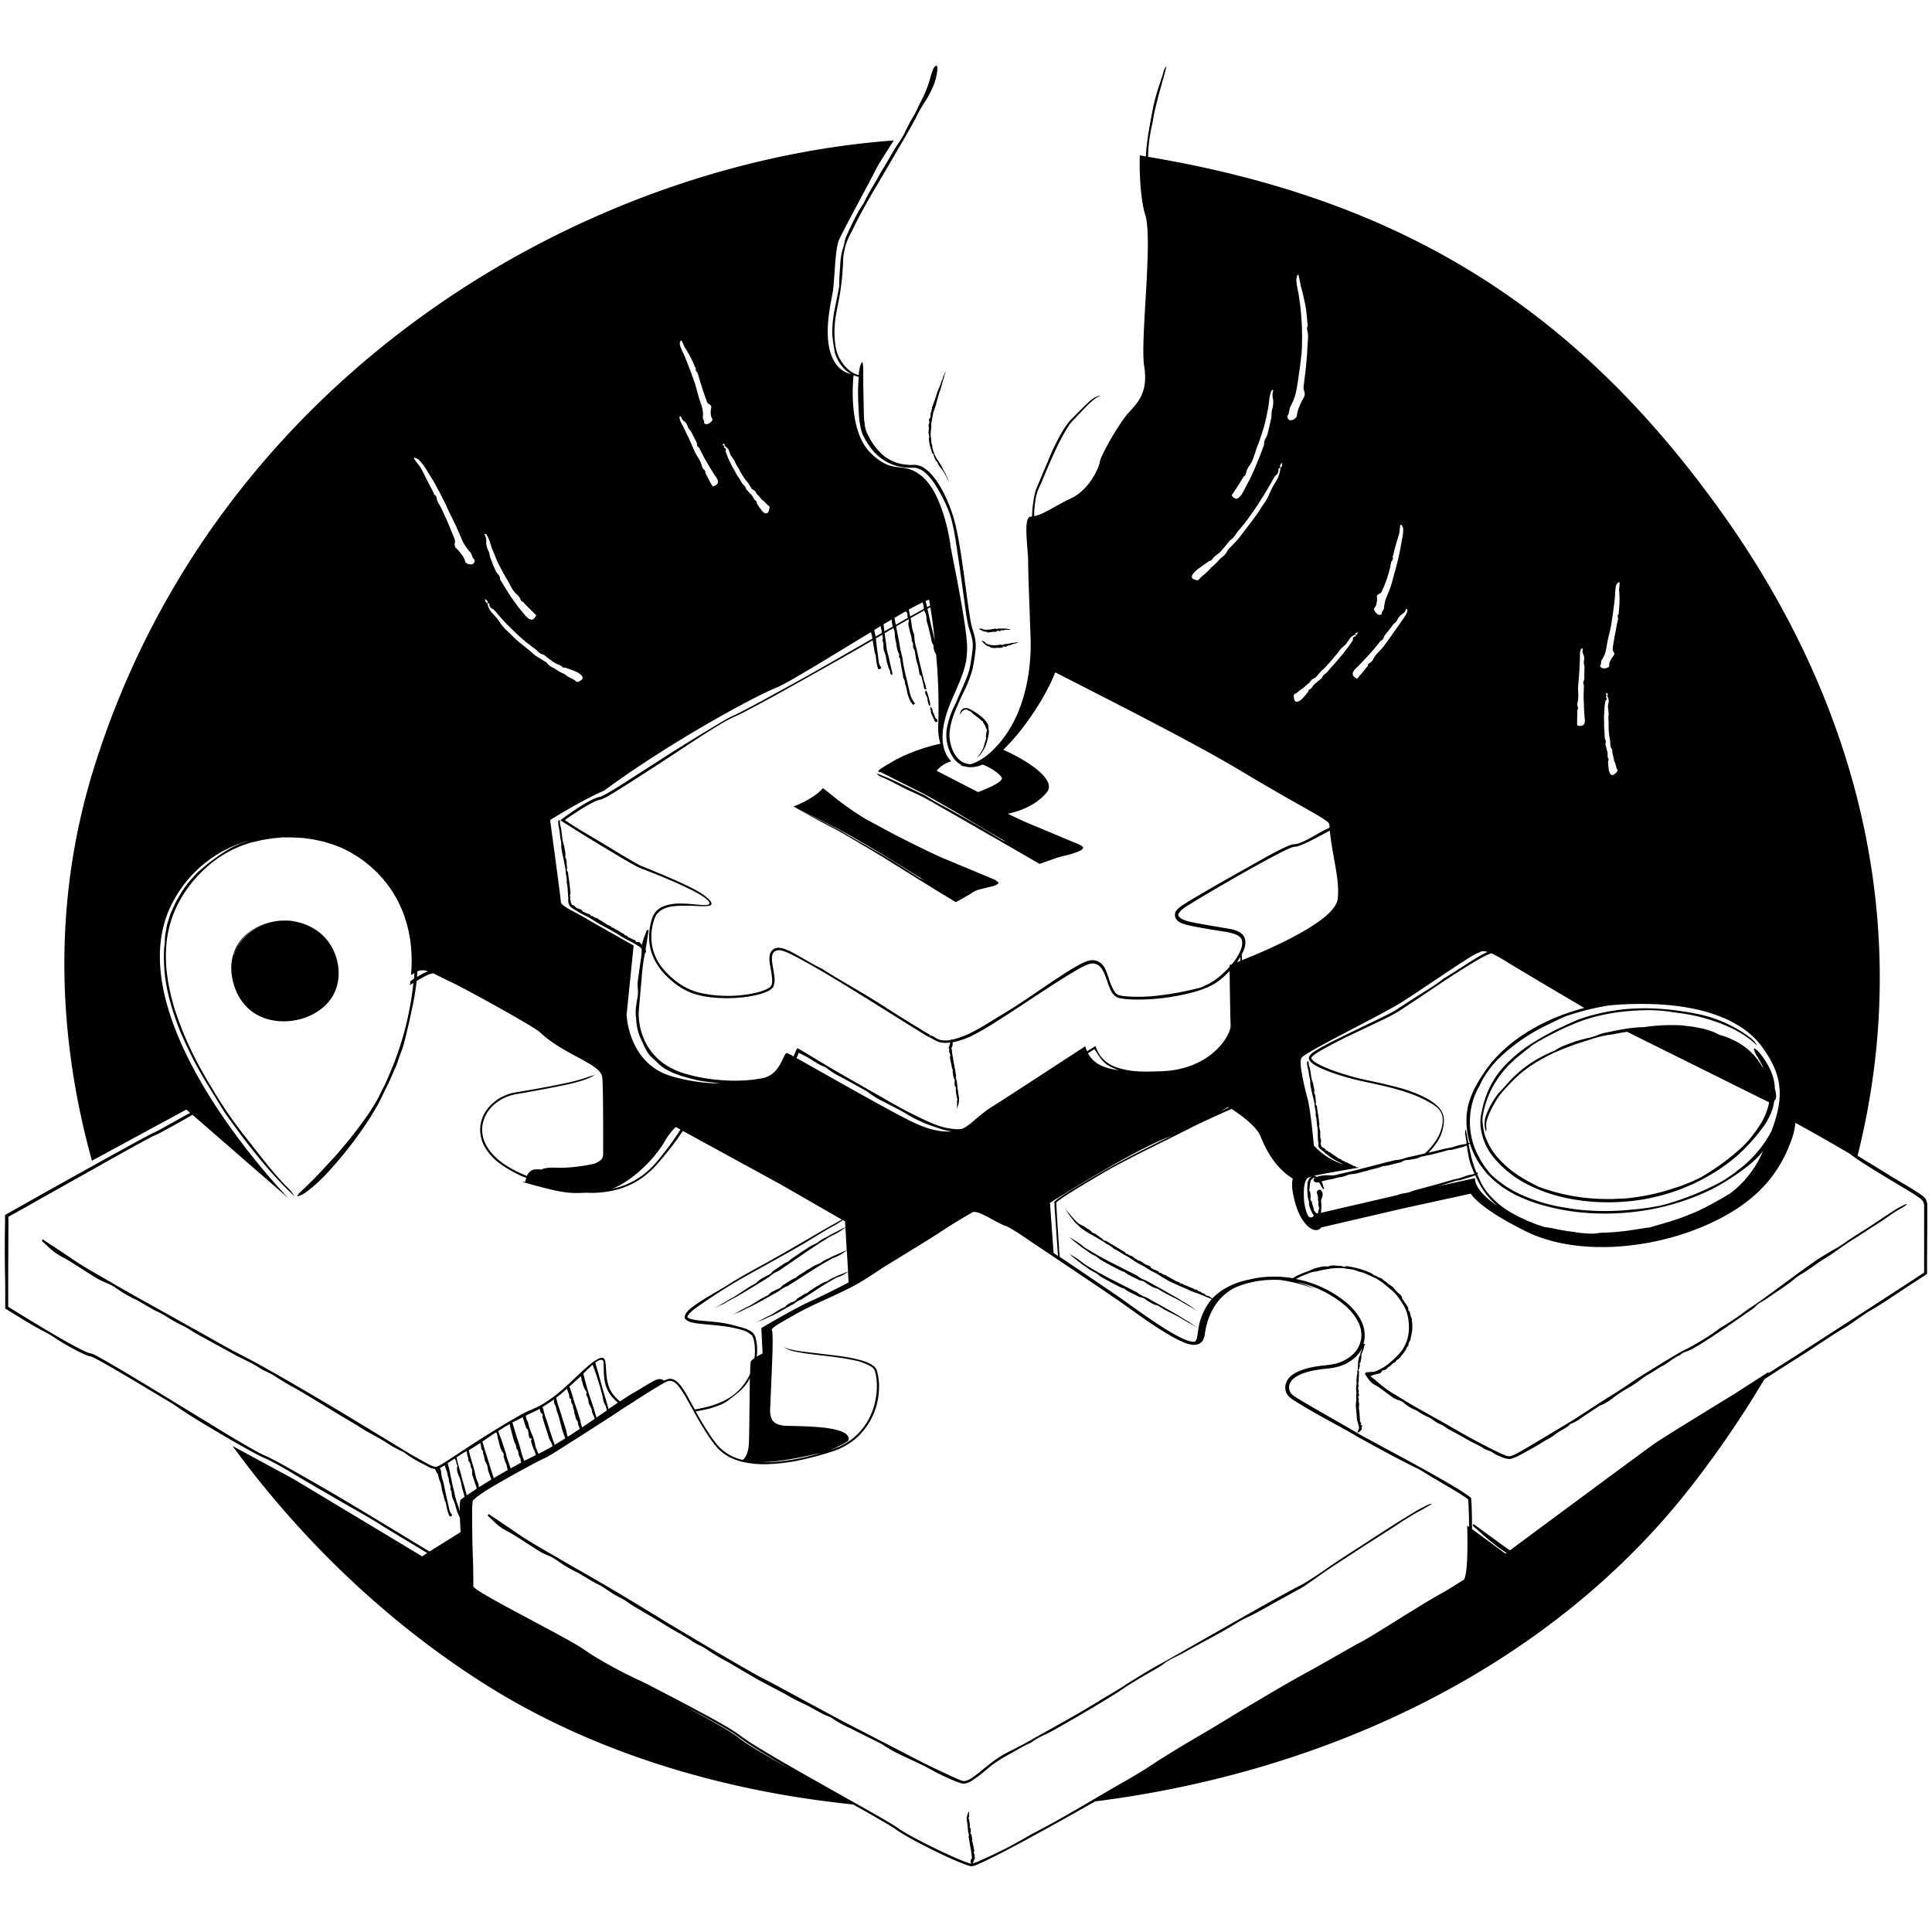 <svg id="Слой_1" data-name="Слой 1" xmlns="http://www.w3.org/2000/svg" viewBox="0 0 793.7 793.7"><path d="M586.72,618.14a3.22,3.22,0,0,1,1.58-.34c-1.39.82-2.8,1.71-4.15,2.42a120.72,120.72,0,0,0-11,6.73l-13.6,8.7L549.84,642c-2.7,1.73-5.29,3.51-7.86,5.31L538.15,650l-1.91,1.36a3.39,3.39,0,0,1-.42.28l-.51.29-1,.59c-3.56,2-7.3,4-10.9,6-3.95,2.22-7.83,4.45-12,6.4a40.85,40.85,0,0,0-4,2.23c-6.6,4.11-13.82,7.65-20.65,11.56-1.42.81-3,1.53-4.46,2.28a27.93,27.93,0,0,0-4.74,2.91,40.32,40.32,0,0,1-4,2.46l-3.5,2c-1.54.9-3.05,1.84-4.58,2.76s-3,1.89-4.48,2.9c-3,2-6.08,3.87-9.15,5.73-6.2,3.74-12.46,7.36-18.76,10.91-1.08.61-2.2,1.17-3.3,1.73a35.07,35.07,0,0,0-6.06,3.36,2.66,2.66,0,0,1-.33.21c-2.35,1.06-4.5,2.3-6.69,3.54s-4.2,2.3-6.31,3.65a43.15,43.15,0,0,0-4.65,3.44c-1.54,1.26-3.05,2.58-4.84,3.82-.57.4-1.17.82-1.85,1.25l-.57.32a3.28,3.28,0,0,1-.78.34c-.28.09-.55.21-.84.29l-.88.14c-.29,0-.58-.08-.88-.12a4.08,4.08,0,0,1-.88-.23c-.53-.18-.77-.27-1.13-.41-.7-.25-1.33-.53-2-.8-2.71-1.2-5.48-2.44-7.93-3.83-3.85-2.18-7.62-3.8-11.45-5.65a59.44,59.44,0,0,1-8.64-4.67,8.55,8.55,0,0,0-1-.63l-12.66-6.35a49.05,49.05,0,0,1-7.52-4.14,5.06,5.06,0,0,0-1-.6c-3.16-1.08-6.09-3.05-9.12-4.61-1.46-.75-3-1.4-4.42-2.13-1-.49-1.95-1-2.91-1.55-.72-.4-1.4-.86-2.13-1.23l-5.94-3.12-2.94-1.56c-.93-.48-2.06-1.1-3-1.65-3.94-2.25-7.76-4.56-11.65-6.82a84.87,84.87,0,0,1-8.84-5.32,22.81,22.81,0,0,0-2.52-1.39,27.42,27.42,0,0,1-2.89-1.57c-3.19-2.28-6.75-4-10.08-6.06-4.42-2.77-9-5.41-13.52-8.11-1-.58-1.94-1.18-2.79-1.78a23.41,23.41,0,0,0-4-2.37,54.1,54.1,0,0,1-5.84-3.68,28,28,0,0,0-3.06-1.71c-2-1-4-2.31-6-3.48-.81-.47-1.68-1.05-2.42-1.38a46.76,46.76,0,0,1-7.41-4.36l-.2-.14c-.67-.45-1.28-.85-1.88-1.2h0a13,13,0,0,0-2-1,23.48,23.48,0,0,1-4.22-2.12l-.79-.49-.79-.51-7.78-5c-.24-.16-.49-.31-.74-.46h0c-.53-.33-1.07-.65-1.6-.93h0l-.52-.27c-4.53-2.29-5.91-4.37-8.4-6.51h0c-.14-.12-.15-.22-.1-.33a2.21,2.21,0,0,0,.28-.52c3,2,5.73,3.82,8.32,5.57.4.27.79.53,1.17.8.71.48,1.41,1,2.1,1.45,2.07,1.45,4.22,2.79,6.42,4.1h0l1.65,1,.63.37,5.84,3.41,1.77,1h0c3.55,2.09,7.11,4.17,10.69,6.18,3.34,1.87,6.63,3.83,9.93,5.75,7.33,4.24,14.55,8.73,21.82,13.12l3.21,2,20,11.87,11.19,6.49,5.65,3.19c1.95,1.08,3.86,2,5.75,3l26.82,14.48c2.21,1.19,4.45,2.34,6.68,3.49l20.44,10.57c5.16,2.69,10.27,5.34,15.58,7.8l5,2.33c.85.39,1.7.77,2.59,1.14.22.1.41.17.72.29a5.64,5.64,0,0,0,.95.27,2,2,0,0,0,.48.07l.49-.07a4.42,4.42,0,0,0,.94-.28,4,4,0,0,0,.83-.39,5.36,5.36,0,0,0,.67-.39c.43-.27.83-.55,1.22-.84.78-.57,1.51-1.16,2.24-1.74,1.44-1.17,2.86-2.33,4.3-3.44a44.36,44.36,0,0,1,6.41-4.27c1.08-.58,2.36-1.17,3.52-1.78l3.52-1.84c3.19-1.71,6.29-3.52,9.45-5.27,5.1-2.84,10.2-5.69,15.25-8.62,1.68-1,3.31-2,5-3,1.18-.71,2.32-1.48,3.51-2.16,2.82-1.64,5.63-3.28,8.36-5.07s5.49-3.43,8.26-5.13c3.73-2.3,7.74-4.41,11.59-6.61l18-10.26,16.61-9.41c5.31-3,10.64-5.92,16-8.81,1-.55,2.07-1.08,3.12-1.62l.24-.12.36-.23.75-.47,1.49-.94c2-1.26,3.95-2.51,5.78-3.82,5.07-3.61,10.35-6.9,15.56-10.29,6.6-4.28,13.14-8.59,19.91-12.68C581.68,620.72,584.17,619.4,586.72,618.14ZM137,408.59c3.26-6.08,2.61-13.92-.91-19.9-4.34-7.38-11.66-9.56-15.38-10.22h0c-.37-.07-.7-.12-1-.16h-.09c-.46-.06-.8-.09-1-.1h-.13l-.42,0h0l.43,0-.49,0h.06l-1,0h-.24l-1,0,1,0-1.25,0-.38,0,.3,0c-6.94.45-14.63,4-18.32,11.58a19.78,19.78,0,0,0-1.15,3l.09-.43a6.15,6.15,0,0,1,.42-1.32c.32-.62.55-1.26.9-1.86a15.57,15.57,0,0,1,1-1.78,11.83,11.83,0,0,1,1.11-1.52,15.44,15.44,0,0,1,1.26-1.41,18.81,18.81,0,0,1,4.54-3.44,24,24,0,0,1,3.2-1.42,23.47,23.47,0,0,1,4.65-1.17,25.78,25.78,0,0,0-4.57,1.1,21.67,21.67,0,0,0-8.38,5.18A18,18,0,0,0,97,389.25a19.14,19.14,0,0,0-1.79,5.56,19.74,19.74,0,0,0,.08,6.28,20.35,20.35,0,0,0,.73,3.18,21.25,21.25,0,0,0,6.08,10.12C112.24,423.58,131,419.9,137,408.59Zm-23.73-30.17h-.07c.29,0,.59-.09.89-.12Zm537.4,39.65a80.69,80.69,0,0,1,22.2-3.8,89.37,89.37,0,0,1,9.82.23,115.05,115.05,0,0,1,15.92,2.32,54.19,54.19,0,0,1,14.5,5.6,47.49,47.49,0,0,1,5.78,3.77,12.36,12.36,0,0,1,1.82,1.64,9.83,9.83,0,0,1,1.11,1.73,33.1,33.1,0,0,0-6.58-5.07,53.16,53.16,0,0,0-7.21-3.58,73.86,73.86,0,0,0-17-4.57c-1.31-.2-2.77-.34-3.93-.53-7-1.21-14-.87-20.92-.16a76.84,76.84,0,0,0-7.82,1.31,67.23,67.23,0,0,0-13,4.19,132.26,132.26,0,0,0-14,7.08c-.63.39-1.43.84-1.86,1.18-3.92,3.17-8.46,6.39-11.86,10.63a39.2,39.2,0,0,0-6,9.79,40.79,40.79,0,0,0-1.92,5.78c-.22,1-.47,2-.6,3a8.23,8.23,0,0,0-.09,1.48,8.5,8.5,0,0,0,.1,1.44,26.29,26.29,0,0,0,.9,4.86A26.57,26.57,0,0,0,615.7,476a41,41,0,0,0,8.59,7.21,64.78,64.78,0,0,0,6.25,3.53c.66.3,1.35.75,1.93.94a80.94,80.94,0,0,0,29,4.89c1.29.05,2.6-.1,3.92-.14s2.64-.06,3.94-.25a90.83,90.83,0,0,0,15.76-3.21c1.57-.53,3.15-1,4.74-1.52s3.11-1.19,4.67-1.79c.94-.4,1.91-.88,2.86-1.33a20.65,20.65,0,0,0,2.62-1.4,96.35,96.35,0,0,0,15.57-11.56,46.47,46.47,0,0,0,3.75-4.06l1.68-2.18c.57-.72,1-1.51,1.56-2.25a27.24,27.24,0,0,0,4.27-10l-58.37-29c-1.44.22-2.88.46-4.31.73-1.14.24-2.33.45-3.45.57a44.05,44.05,0,0,0-7.88,2.05l-1.65.49-1.64.54c-1.09.38-2.21.68-3.28,1.1-2.54.91-5,1.92-7.49,3a74.54,74.54,0,0,0-9.52,5.25,49.35,49.35,0,0,0-8.12,6.78c-.54.55-1.08,1.1-1.61,1.67s-1.07,1.12-1.57,1.7a29.84,29.84,0,0,0-4.3,6.15,31.16,31.16,0,0,0-2.81,6.33,8.39,8.39,0,0,0-.23,2.83,3.11,3.11,0,0,1,.06.93,2,2,0,0,1-.23.83,10,10,0,0,1,.29-7.1,32.51,32.51,0,0,1,4-7.38,11,11,0,0,1,1.15-1.52c2.43-2.38,4.42-5.12,7-7.34.92-.88,1.91-1.68,2.9-2.5a51,51,0,0,1,5.47-3.71,68.92,68.92,0,0,1,6.82-3.42,6.66,6.66,0,0,0,1-.46,21.4,21.4,0,0,1,3.39-1.8c1.22-.5,2.49-.92,3.73-1.41,1.84-.67,3.6-1.09,5.42-1.57a29,29,0,0,0,5.66-1.74,14.79,14.79,0,0,1,2.39-.64c1.82-.39,3.64-.78,5.47-1.12s3.67-.64,5.52-.85c1.18-.14,2.37-.2,3.55-.29.36,0,.76.05,1.06,0a77.79,77.79,0,0,1,14.69-.79c1.3,0,2.63.29,3.94.41a36.57,36.57,0,0,1,4,.65l2,.4c.65.18,1.3.39,2,.59.81.25,1.6.54,2.39.83l2,1,1.41.43c8.4,2.72,13.22,7.47,16,12.28.3.39.6.79.89,1.19a52.22,52.22,0,0,0-2.67-4.95,9.83,9.83,0,0,1-1.36-3c-.11-.73,1.06-.07,2.63,1.88a33.46,33.46,0,0,1,3.81,5.93,21.22,21.22,0,0,1,2.14,7.32c0,.39,0,.78.06,1.16a12.44,12.44,0,0,1,.5,3.05,2.76,2.76,0,0,1-.6,1.8.55.55,0,0,1-.15.08,25,25,0,0,1-.63,3,26.82,26.82,0,0,1-4,7.83,77.89,77.89,0,0,1-10.1,11.27,73.77,73.77,0,0,1-12.3,8.75c-2.16,1.32-4.46,2.36-6.72,3.49-2.33.95-4.62,2-7,2.78a82.11,82.11,0,0,1-21.45,4.35,84.31,84.31,0,0,1-21.91-1.28,65.12,65.12,0,0,1-17.29-5.85A43.11,43.11,0,0,1,613.21,475a24.12,24.12,0,0,1-3.6-6.45,23.42,23.42,0,0,1-1.14-4.23,17.74,17.74,0,0,1,0-6.5l.44-2.06c.33-1.36.65-2.74,1.11-4.09a36.45,36.45,0,0,1,7.08-12.7,57.26,57.26,0,0,1,13.06-10.85,110.38,110.38,0,0,1,10-5.53l5.17-2.41L648,419C648.88,418.72,649.78,418.36,650.69,418.07Zm76.39,30c0,.22,0,.43.07.64,0-.15,0-.31,0-.47S727.1,448.09,727.08,448ZM385.63,366.37l-8.71-5.4-11.74-7.32c-3.84-2.43-7.73-4.71-11.64-7l-5.08-3c-1.4-.83-2.79-1.64-4.19-2.41s-2.85-1.48-4.29-2.22c-2.63-1.35-5.45-2.95-8.18-4.44l-3.56-1.94L326,331.31h0l.33-.12c.32-.12.85-.33,1.54-.62a38.53,38.53,0,0,0,7.62-4.36,19.26,19.26,0,0,0,2-1.78c.13-.14.37-.4.57-.59.21,0,.51.35.66.44l1.08.84c1.43,1.12,2.83,2.23,4.15,3.35l.06,0a118.65,118.65,0,0,0,11.64,8c2.24,1.19,6.57,3.56,11.69,6.29l.31.16q6,3.09,12,6c2,1,4,1.93,6.06,2.86s4.13,1.74,6.18,2.62l10.27,4.28,5.77,2.42a5,5,0,0,1,1.45.78,9.51,9.51,0,0,1,.89.75c0,.27-.2.33-.32.45a5,5,0,0,1-.48.32,5.68,5.68,0,0,1-1.47.6l-5.07,1.26a13.36,13.36,0,0,0-2.38.82,9,9,0,0,0-1.06.59c-.28.2-.74.52-1.09.72-1.49.88-3,1.72-4.47,2.54l-.68.35-.37.2c-.13,0-.25.18-.37.05l-1.31-.78-1.86-1.15Zm7.61,3.05.76-.36c.56-.28,1.13-.56,1.68-.86l.63-.35Zm-13.36-7.67c-6.79-4.22-14.22-8.83-16.61-10.3-5.48-3.36-17.4-10.19-19.8-11.34S326,331.32,326,331.31c2.95,1.61,5.75,3,8.66,4.52l9.57,4.86c.72.37,1.51.78,2.13,1.16,3.62,2.27,7.39,4.22,11.05,6.38l4.18,2.42c2.39,1.4,4.76,2.86,7.12,4.32l8.1,5.13c.38.24.84.57,1.14.71C378.58,361.09,379.23,361.41,379.88,361.75Zm2.32-70.56c.06.31.18.61.23.92a4.45,4.45,0,0,0,.1.91c.46,1.09,1,2.16,1.47,3.23.19.39.57.42,1.07.24.43-1-.81-1.18-.94-1.94a12.22,12.22,0,0,0-.9-2.08c-.25-.67-.07-1.56-1.07-2.08C382.18,290.78,382.17,291,382.2,291.19ZM381,287.25a10,10,0,0,0,.56,2.29c.05.16.24.27.37.4l.23-.09a9.68,9.68,0,0,0-.15-1.54c-.38-1.43-.81-2.85-1.25-4.26,0-.15-.26-.22-.49-.39a2.19,2.19,0,0,0,.18,2A3.32,3.32,0,0,1,381,287.25Zm23.7,17.49-.35,1.28c-.08.24-.12.5-.22.73a5.26,5.26,0,0,1-.88,1.83,1.41,1.41,0,0,0-.19.34,7.16,7.16,0,0,1-1,1.43,3.29,3.29,0,0,1-1.2,1l.39-.17a3.19,3.19,0,0,0,.57-.36,4.78,4.78,0,0,0,1.13-1.06l.87-1.34a8.88,8.88,0,0,0,.52-.83,15.64,15.64,0,0,0,.84-2c.25-.71.45-1.43.63-2.16.13-.55.25-1.09.33-1.65a5.84,5.84,0,0,0,.12-1.45,8,8,0,0,1-.21-1.81,1.53,1.53,0,0,0-.14-.79,9.42,9.42,0,0,0-2.31-2.93,24.48,24.48,0,0,0-3.46-2.53,13.9,13.9,0,0,0-2.57-1.32,4.75,4.75,0,0,0-1.41,0,1.94,1.94,0,0,0-1.34,1.08,6.14,6.14,0,0,0-.48,1.33c-.07.23-.12.34-.09.29a2.38,2.38,0,0,1,.18-.27c.15-.21.38-.44.51-.64a2.43,2.43,0,0,1,1.55-1.19,1.39,1.39,0,0,1,.7,0c.43.16.82.6,1.45.69.18,0,.33.2.47.33s.4.5.64.69.81.58,1.22.88a4.22,4.22,0,0,0,.56.47c.81.49,1.3,1.29,2.21,1.72.06,0,0,.15.05.21s.18.42.29.6a5.4,5.4,0,0,1,.92,1.78c0,.14,0,.32.15.43.45.35.32.79.24,1.16a4.87,4.87,0,0,0-.26,1.08c0,.52-.28,1,.06,1.58,0,.06,0,.14-.05.21Zm-2.09-46.08a4.78,4.78,0,0,1,1,.5c.14.1.31.07.46.14s.52.36.83.15c.08-.06.17,0,.26.06a1.1,1.1,0,0,0,1.11.26c.11,0,.22.06.34,0,.45-.16.87.08,1.33-.37,0,0,.06.08.09.09a.61.61,0,0,0,.31.11c.33,0,.66-.08,1-.13.07,0,.16.05.22-.09.18-.44.36-.32.52-.26s.32.18.49.13.47.09.68-.37c0,0,.06,0,.09,0a5.05,5.05,0,0,0,.67.06,2.82,2.82,0,0,0,.57-.09,1.25,1.25,0,0,1,.32-.08c.3,0,.57-.22.89,0,0,0,.11,0,.16,0,.25,0,.49-.05.74-.06a1.8,1.8,0,0,1,.69,0l-.19-.08-.3-.09a3.8,3.8,0,0,0-.67-.16,3.14,3.14,0,0,1-.67-.08c-.14,0-.28-.06-.41-.07a4.71,4.71,0,0,0-.92,0H410.6a2.34,2.34,0,0,0-.59,0c-.23.08-.47.36-.7.12a.36.36,0,0,0-.3-.1l-1.54.24a15.17,15.17,0,0,1-1.89.21,5.56,5.56,0,0,1-1.29-.07c-.21,0-.45,0-.63-.18s-.47-.21-.73-.25a3.83,3.83,0,0,0-.62.1c-.11,0-.16,0-.14,0a.72.72,0,0,1,.14.09A2.19,2.19,0,0,0,402.64,258.66Zm11.2,5.84-.82.11a5.54,5.54,0,0,0-.69.12c-.26.09-.53.41-.82.18a.43.43,0,0,0-.35-.09,18.29,18.29,0,0,1-1.83.22,9.7,9.7,0,0,1-2.28-.08,5.64,5.64,0,0,1-1.51-.47c-.25-.09-.54-.15-.67-.43a1.94,1.94,0,0,0-.73-.58c-.24-.13-.48-.16-.7-.27l-.15-.08.11.16a1.87,1.87,0,0,0,.25.41c.33.29.63.64,1,1a3,3,0,0,0,.53.34c.3.2.55.57,1,.45.12,0,.22.06.32.13a1.79,1.79,0,0,0,.47.36,3.34,3.34,0,0,0,.89.17,1.62,1.62,0,0,0,.44.07c.56-.08,1.1.18,1.68-.24,0,0,.07.07.1.09a1.15,1.15,0,0,0,.39.11,8.63,8.63,0,0,0,1.23-.16c.09,0,.2,0,.26-.1.19-.46.41-.36.62-.32s.41.15.61.07.59,0,.77-.48c0-.05.07,0,.11,0,.27,0,.54,0,.81-.08a3.27,3.27,0,0,0,.66-.24,1.73,1.73,0,0,1,.37-.16c.36-.07.62-.38,1-.29.07,0,.13,0,.19-.06l.85-.3a2.68,2.68,0,0,1,.81-.21h-.61a5.09,5.09,0,0,0-.81.07,3.61,3.61,0,0,1-.81.13l-.49.05a8,8,0,0,0-1.08.24C414.57,264.37,414.2,264.42,413.84,264.5ZM384.59,162.39c-.1.08,0,.23,0,.35s.06.25,0,.31c-.42.29-.32.69-.44,1a28.41,28.41,0,0,0-1,2.75c0,.09-.12.16-.16.24a.83.83,0,0,0-.1.34c0,.18,0,.37,0,.54-.06.37-.51.66-.12,1.11,0,0,0,.09-.08.11-.47.21-.36.56-.37.89,0,.52-.08,1-.12,1.56a.18.18,0,0,1-.11.12c-.51.25-.39.67-.38,1s.21,1-.1,1.43a1.58,1.58,0,0,0-.1,1c0,.31.25.67.12.94-.21.43,0,.92-.18,1.35s.43,1.19.11,1.74c0,0,0,0,0,0,.39.29.15.54.09.8a1.22,1.22,0,0,0-.06.42A23.75,23.75,0,0,0,382,183a22.86,22.86,0,0,0,.73,2.39c.06.15.08.3.14.45s.09.38.3.48a.57.57,0,0,1,.4.54,1.49,1.49,0,0,0,.07.56c.43.77.56,1.67,1.29,2.28a.73.73,0,0,1,.26.42,3.09,3.09,0,0,0,.7,1.28c.26.37.48.76.76,1.11a9.58,9.58,0,0,1,1.2,1.64c.19.37.4.73.6,1.09.27.52.52,1,.79,1.56a8.48,8.48,0,0,1,.56,1.3c.05.15.11.33.17.49l-.05-.16c-.07-.31-.17-.61-.26-.91a22.83,22.83,0,0,0-1-2.38,12.41,12.41,0,0,0-.93-1.77,7.54,7.54,0,0,1-.62-1.35c-.31-.56-.63-1.11-1-1.65l-1.11-1.7a19.56,19.56,0,0,1-1.06-2c-.22-.45-.26-.93-.47-1.38a4.41,4.41,0,0,1-.46-2.1,1.94,1.94,0,0,0-.14-.45,4.67,4.67,0,0,1-.18-.64c-.1-.65-.14-1.3-.18-1.95,0-.4-.17-.82-.17-1.22,0-.59,0-1.18.06-1.77a15.28,15.28,0,0,0,.19-2.45,6.43,6.43,0,0,1,.23-1.9c.18-.82.28-1.65.43-2.48a7.25,7.25,0,0,1,.16-.81c.34-1.05.74-2.09,1.06-3.15.26-.89.46-1.8.71-2.7l.72-2.42.14-.38a26,26,0,0,0,.84-2.64l.32-1.2c.18-.74.44-1.47.64-2.21.11-.37.22-.72.34-1.07a5.17,5.17,0,0,0,.3-1.44,9.38,9.38,0,0,1-.37,1.09,2.37,2.37,0,0,1-.13.34,10.74,10.74,0,0,1-.49,1,1.21,1.21,0,0,0-.17.59.73.73,0,0,1-.16.48,1.74,1.74,0,0,0-.36.88c0,.09-.06.19-.09.29a2.94,2.94,0,0,0-.25.72.68.68,0,0,1-.1.36c-.13.23-.36.47-.34.69a.54.54,0,0,1-.18.48.85.85,0,0,0-.18.32,13.76,13.76,0,0,1-.63,1.61C384.85,161.58,385,162,384.59,162.39Zm3.92-10.12v0h0Zm51.05,356.11c.37.35.81.82,1.2,1.16,1.29,1,2.53,2,3.83,3,.6.45,1.26.82,1.86,1.26a16.18,16.18,0,0,0,3.33,2.06,5.51,5.51,0,0,1,1,.65c.55.39,1.06.84,1.63,1.19.91.56,1.87,1.06,2.82,1.57.46.24.9.55,1.37.76,1.79.81,3.45,2,5.36,2.52.12,0,.21.2.33.28.4.27.78.56,1.2.79,1.33.7,2.67,1.37,4,2a2.68,2.68,0,0,0,.91.41,4,4,0,0,1,2.23.92,17,17,0,0,0,1.92,1.23,8.32,8.32,0,0,0,2.93,1.21,1,1,0,0,1,.38.21c.89.53,1.76,1.07,2.66,1.57s1.59.83,2.38,1.25c.46.23.94.44,1.39.7a27,27,0,0,1,3.58,2,7.16,7.16,0,0,0,.68.38c1,.55,2,1.11,3,1.69s1.8,1,2.7,1.62l-.68-.49-1.08-.74c-.84-.56-1.67-1.21-2.5-1.68s-1.79-1.05-2.68-1.61c-.54-.34-1.06-.71-1.61-1-1.26-.75-2.53-1.47-3.81-2.19l-3.88-2.17-2.89-1.61c-.82-.45-1.63-.94-2.48-1.33a11.89,11.89,0,0,1-2.95-1.5,6.29,6.29,0,0,0-1.2-.77l-6.39-3.23c-2.57-1.31-5.16-2.6-7.68-4-1.76-.94-3.48-1.94-5.18-3a14.83,14.83,0,0,1-2.49-1.67,25.71,25.71,0,0,0-2.82-2c-.9-.57-1.64-1-2.4-1.52-.41-.28-.6-.44-.5-.36Zm0,6.9c.37.34.81.82,1.2,1.15,1.29,1,2.53,2,3.83,3,.6.46,1.26.82,1.86,1.26a15.76,15.76,0,0,0,3.33,2.06,5.1,5.1,0,0,1,1,.66c.55.38,1.06.83,1.63,1.18.91.56,1.87,1.06,2.82,1.57.46.25.9.55,1.37.77,1.79.81,3.45,2,5.36,2.51.12,0,.21.2.33.28a13.05,13.05,0,0,0,1.2.79c1.33.7,2.67,1.37,4,2,.3.16.64.42.91.41a4.06,4.06,0,0,1,2.23.93,16.93,16.93,0,0,0,1.92,1.22,8.14,8.14,0,0,0,2.93,1.21c.12,0,.26.14.38.21.89.53,1.76,1.08,2.66,1.58s1.59.83,2.38,1.24c.46.24.94.44,1.39.7a29.4,29.4,0,0,1,3.58,2,4.43,4.43,0,0,0,.68.38c1,.55,2,1.11,3,1.69s1.8,1,2.7,1.63l-.68-.5-1.08-.74c-.84-.55-1.67-1.21-2.5-1.68s-1.79-1-2.68-1.61c-.54-.34-1.06-.7-1.61-1-1.26-.75-2.53-1.47-3.81-2.18l-3.88-2.18-2.89-1.6c-.82-.46-1.63-.94-2.48-1.34a11.89,11.89,0,0,1-2.95-1.5,6.81,6.81,0,0,0-1.2-.77l-6.39-3.23c-2.57-1.3-5.16-2.6-7.68-4-1.76-.95-3.48-1.95-5.18-3a14.83,14.83,0,0,1-2.49-1.67,27.1,27.1,0,0,0-2.82-2c-.9-.56-1.64-1-2.4-1.52a3.94,3.94,0,0,1-.5-.36ZM791.75,494.6l0,3.71,0,6.25-.08,12.5,0,3.14v3.16l-.16.11-.31.2-.63.41-1.25.81-5.4,3.5c-5.35,3.48-10.61,7.24-16.16,10.37-1.22.68-2.95,2-4.44,3-1.7,1.16-3.56,2.55-5.08,3.43-6.28,3.67-12.22,7.94-18.41,11.82-5,3.14-10,6.37-15,9.6a422.43,422.43,0,0,1-29.82,43.72c-58.27,75-150.36,117.75-245.09,129.71q-8.66,4.92-17.36,9.74c-9.31,5.1-18.55,10.29-28.09,14.86-.94.44-1.89.87-2.84,1.27a7.68,7.68,0,0,1-2.62.79,7.39,7.39,0,0,1-1.16-.3,12.43,12.43,0,0,1-1.3-.44c-.87-.31-1.74-.66-2.6-1-1.73-.72-3.44-1.49-5.15-2.27q-5.13-2.37-10.14-5a101.69,101.69,0,0,1-9.75-5.55c-.7-.49-1.6-1.13-2.39-1.6s-1.62-1-2.43-1.48l-4.91-2.85q-4.37-2.49-8.75-4.91c-55.35-5.66-107.73-22.07-150.5-48.95-39.4-24.76-75.47-58.69-104.39-98.3l24.85,13.44,53.07,31.9L175.5,638l-3.84-2.33-5.19-3.12c-3.47-2.09-7-4.2-10.45-6.38-5.42-3.39-11.4-6.64-17.15-10-6.13-3.58-12.57-7.24-18.41-10.76-2.3-1.39-4.59-2.7-6.85-3.95-1.13-.6-2.27-1.22-3.36-1.76l-1.56-.72-1.07-.45-.93-.46c-2.42-1.21-4.64-2.46-6.91-3.73s-4.49-2.56-6.74-3.87c-6.78-4-14.07-8.21-20.47-12.65-.71-.49-1.65-1.11-2.48-1.61L55.24,567.3c-5-2.93-9.92-5.9-14.89-8.6-.75-.4-1.52-.81-2.24-1.14-.17-.09-.3-.14-.43-.2,0,.5,0,.67,0,0h0l-.13-.07v0l-.54-.11-.6-.14a2.87,2.87,0,0,1-.52-.17l-1.42-.58c-.45-.19-.85-.39-1.27-.6-.86-.39-1.65-.81-2.45-1.23a104.13,104.13,0,0,1-9-5.36c-.68-.45-1.93-1.23-2.52-1.53-3.62-1.82-7.23-3.93-10.82-6.14l-2.68-1.67-2-1.22-1.3-.81c-.09-.08-.27-.11-.28-.23V536.3c0-2.45,0-4.9,0-7.33-.06-4-.12-8-.18-12,0-2.67,0-5.39,0-8.07,0-2,.1-4,.09-6v-3.58c0-.09,0-.18.09-.21l3.25-1.85,3.57-2,7.17-4.06,14.35-8c9.59-5.33,19.14-10.66,28.85-15.92l1.42-.75c.48-.25.92-.5,1.5-.78l.82-.39.65-.31c.4-.18.87-.43,1.3-.64,1.79-.94,3.62-2,5.44-3,2.53-1.43,5.07-2.85,7.64-4.21l-1.56-1.36c-12.39,6.69-28,15.18-38.78,21-14.49-52.18-16-107.56.84-161.42C88.3,156.13,236.67,67.39,367.18,57.69c-3.4,5.34-6.41,10-7.23,11.68-1.91,3.94-13.4,25-15.22,29.08s-1.78,17-2.7,22-3.56,16.6-.66,25c2.2,6.4,6.4,7.87,8.33,8.21a9.38,9.38,0,0,1-1.49-.95l-.77-.6c-.24-.22-.46-.46-.7-.69a14.16,14.16,0,0,1-1.27-1.5,17.25,17.25,0,0,1-1.92-3.47,7.44,7.44,0,0,1-.6-1.71c-.26-1.58-.56-3.13-.75-4.71a24.65,24.65,0,0,1-.26-4.78c.05-1.21.11-2.43.24-3.64.24-2.09.62-4.17,1.05-6.23.5-2.39,1-4.77,1.42-7.18a6.06,6.06,0,0,0,.14-1,67.92,67.92,0,0,1,.35-7.45,34.63,34.63,0,0,1,.55-5.35c.35-1.82,1.13-3.66,1.35-5.5a10.85,10.85,0,0,1,.83-2.22,106.07,106.07,0,0,1,4.69-9.58c.54-1,1.15-1.94,1.75-2.89a7.05,7.05,0,0,0,.58-.83c1.89-4.18,4.55-8.14,6.78-12.2.58-1.07,1.28-2.12,1.9-3.19l3.83-6.56c.81-1.34,1.73-2.61,2.58-3.94A19.14,19.14,0,0,0,371.44,55a85.84,85.84,0,0,1,4.31-8.08c.84-1.53,1.51-3.16,2.28-4.71a46.55,46.55,0,0,0,4.18-10.32c.15-.57.34-1.19.54-1.8s.47-1.22.65-1.75a2.64,2.64,0,0,1,1.09-1.31c.45-.21.73.43.59,1.59a21.39,21.39,0,0,1-1.62,6.59,41.61,41.61,0,0,1-3.93,7.29,55.81,55.81,0,0,0-3.42,6.19q-3.39,6.2-7,12.27Q364,69.79,358.79,78.59c-2.83,4.87-5.6,9.77-8.05,14.81-.47,1-1,2-1.51,3a24.3,24.3,0,0,0-2.48,7.24c-.07.52-.19,1-.25,1.56s-.1,1-.12,1.56c-.05,1.12-.08,2.24-.16,3.36-.13,2.62-.4,5.23-.76,7.84-.46,3.52-1.21,7-1.84,10.41a41,41,0,0,0-.75,10,30.91,30.91,0,0,0,.46,4.29,15.23,15.23,0,0,0,2.65,6.29,14.09,14.09,0,0,0,4.53,4.29c.42.19.83.42,1.27.57s.7.19,1,.27c0-.44.09-.87.13-1.29a11.32,11.32,0,0,1,1-3.81c.43-.73.78.76.73,3.66,0,.73,0,1.45,0,2.16a1.2,1.2,0,0,1,.12.11h-.12c0,4.67.14,9.18.23,14.55a39.86,39.86,0,0,0,.4,5.13c0,.43.16.83.24,1.25a5.9,5.9,0,0,0,.33,1.2,16,16,0,0,0,1.07,2.31,25.17,25.17,0,0,0,6.18,7.89,16.63,16.63,0,0,0,8,3.49c.74.13,1.51.15,2.26.24s1.52,0,2.27,0a7.34,7.34,0,0,1,4.09,1.34,15.53,15.53,0,0,1,3.24,2.93,31.28,31.28,0,0,1,2.63,3.52,50.46,50.46,0,0,1,4,7.85,60.59,60.59,0,0,1,2.8,8.38c.71,2.86,1.25,5.77,1.76,8.67,1.43,8.43,2.44,16.92,3.64,25.37.3,2.11.62,4.22,1,6.31a24.66,24.66,0,0,0,.74,3.08c.32,1,.64,2.05.89,3.1a16.84,16.84,0,0,1,.25,6.48c-.27,2.15-.6,4.23-1,6.36a49.3,49.3,0,0,1-3.81,10c-1.5,3.21-3,6.39-4.18,9.69a32.53,32.53,0,0,0-1.35,5l-.16,1.27a7.75,7.75,0,0,0-.09,1.27v1.27l.16,1.25a15.61,15.61,0,0,0,1.5,4.83,9.9,9.9,0,0,0,3.09,3.76,7.55,7.55,0,0,0,3.92,1.25c3.87-1.12,8.6-4.28,13.49-10.73,9.64-12.73,11.54-30.06,11.15-41.1s-1-26.69-1-31.58-2.17-18.06.95-18.28c.21,0,.42,0,.64-.07a49.07,49.07,0,0,1,1-8.71,17.85,17.85,0,0,1,.68-2.39c.3-.85.59-1.47.89-2.21l1.78-4.27c1.21-2.84,2.42-5.69,3.64-8.58a81.47,81.47,0,0,1,4-7.94,41.53,41.53,0,0,1,2.53-3.94,16.22,16.22,0,0,1,1.61-1.89l1.58-1.58c1.83-1.84,3.74-3.78,5.6-5.52a11.79,11.79,0,0,1,2.31-1.77,6.25,6.25,0,0,1,1.2-.54,4.59,4.59,0,0,1,1.63-.22,6.13,6.13,0,0,0-2.7,1.27c-.68.52-1.3,1.05-1.89,1.6-1.18,1.09-2.26,2.21-3.33,3.33l-3.18,3.36-.8.84-.8.93a21.73,21.73,0,0,0-1.36,2,87.57,87.57,0,0,0-4.82,9.13c-1.45,3.11-2.82,6.25-4.15,9.41-.6,1.42-1.2,3-1.79,4.26-.43.94-.88,1.81-1.26,2.83a19,19,0,0,0-.81,3,42.25,42.25,0,0,0-.66,6.12c0,.45,0,.89,0,1.34,4.26-.89,8.46-4.21,15.13-7.33,7.44-3.46,11.51-12.52,11.82-15s8-16,11.81-20.17,8.15-8.35,6.42-19.15,3.74-52.15.39-62.34c-1.32-4-2.45-13.08-2.2-24.23l2.51.43c.06-1.24.15-2.48.26-3.72.24-2.14.51-4.3.89-6.42.55-3.52,1.26-6.92,1.91-10.44a82.43,82.43,0,0,1,2.82-9.77c.42-1.42.95-2.87,1.31-4.23a5.07,5.07,0,0,1,1.3-2.52c-.44,1.79-.9,3.5-1.39,5.18s-.9,3.38-1.42,5.09c-.51,1.87-1,3.76-1.46,5.64s-.89,3.79-1.21,5.71c-.16.87-.27,1.83-.49,2.58a64.64,64.64,0,0,0-1.63,13.06c106.06,17.83,176.2,63.51,234.78,144.9,58.07,80.68,79.9,173,56.71,265.44,1.81,1.2,3.72,2.33,5.63,3.48l5.19,3.17c1.3.8,2.57,1.65,3.87,2.41,3.62,2.15,7.18,4.16,10.86,6.62l.35.25.43.31a14.1,14.1,0,0,1,1.17,1l.48.56a3.27,3.27,0,0,1,.28.67l0,.18.12,0v.07l0,.09.07.36C791.66,494.12,791.73,494.35,791.75,494.6ZM664.12,412.78c-1,.07-2.07.16-3.09.26a106.86,106.86,0,0,0-16.81,4.13,17,17,0,0,0-2.28.85c-5,2.41-10.63,4.92-15.6,8.31a71.26,71.26,0,0,0-10,7.94,38.13,38.13,0,0,0-8,10.68c-.27.63-.7,1.43-1.18,2.29s-.87,1.83-1.26,2.68a30.14,30.14,0,0,0,1,24.12l.92,1.74.45.88.54.82,1.07,1.67c.35.56.81,1,1.21,1.56a15.43,15.43,0,0,0,1.49,1.84,45,45,0,0,0,13.56,8.77,69.14,69.14,0,0,0,15.74,4.62c2.83.46,5.74,1,8.65,1.19a105.46,105.46,0,0,0,17.86,0c1.83-.21,3.67-.32,5.51-.54s3.67-.45,5.49-.8a51.52,51.52,0,0,0,6.62-1.55,118.76,118.76,0,0,0,20-8.16c.89-.5,1.81-1,2.67-1.53l2.54-1.73c.42-.29.85-.57,1.26-.88l1.2-.95c.79-.65,1.61-1.25,2.39-1.9a49.19,49.19,0,0,0,8.84-9.68,40.49,40.49,0,0,0,3-5.14l.54-1.54c4.78-13.46,3.14-22.06-4.56-32.66S698.29,410.53,664.12,412.78ZM659.7,287.72a1,1,0,0,0-.24.66c-.11.9-.29,1.83-.33,2.73l-.14,2.75c-.11,1.21.06,2.37,0,3.59v1.26l.11,1.24a23.55,23.55,0,0,1,.1,2.54c0,1.1.83,1.95.3,3.2,0,.1.08.2.1.3.21.78.36,1.59.59,2.38a4.22,4.22,0,0,1,.26,1.81,2.53,2.53,0,0,0,.4,1.73c.07.12-.07.36-.11.54a2.86,2.86,0,0,0-.12.55,20.52,20.52,0,0,0,.25,2.72,3.76,3.76,0,0,0,.93,2.47c.5.42,1.14.26,1.77-.41a7.87,7.87,0,0,0,.7-.73c.15-.24.32-.57.24-.72a4.91,4.91,0,0,1-.65-1.75,8.07,8.07,0,0,0-.77-2.07c0-.15,0-.33-.07-.48l-.28-1.43a5.05,5.05,0,0,1-.36-1.56,2.38,2.38,0,0,0-.51-1.81,1.1,1.1,0,0,1-.25-.56c-.09-1-.12-2.08-.23-3.08-.07-.59-.31-1.14-.33-1.74a40.14,40.14,0,0,1-.23-4.88c0-.45,0-.89-.05-1.33s0-1,0-1.46c0-.2.08-.4.1-.59a24.47,24.47,0,0,0-.32-3.18c0-.82.28-1.62.33-2.42a3.86,3.86,0,0,0-.26-1.31,5,5,0,0,0-.37-.88h0s0,0,0,0c.55-.38.11-.75-.07-1.23-.61.75-.62.78.07,1.23v0h0c-.51.07-.71.25-.48.55A.89.89,0,0,1,659.7,287.72Zm-1.35-13.21c1.12.28,2.95-.33,2.77-1.05a3.52,3.52,0,0,1,.43-2,7.57,7.57,0,0,1,1.38-2.12,1.25,1.25,0,0,0-.07-1.61,1.79,1.79,0,0,1-.35-1.17c.23-1.84.55-3.68.89-5.53l.75-4.05c.16-.85.42-1.69.55-2.55s-.52-1.64.33-2.24c.08,0,0-.22,0-.34a3.18,3.18,0,0,1,0-.69,40.3,40.3,0,0,0,.11-8.79,9.59,9.59,0,0,1,.12-1.19l.13-1.88-.39-.11a2.49,2.49,0,0,0-1.19,1.81,22,22,0,0,0-.31,3.56c-.1,1.19-.24,2.37-.38,3.55l-.61,4.72-.51,3.21c-.13.75-.23,1.51-.4,2.25l-1.12,4.79c-.3,1.47-.51,3-.82,4.43a11.08,11.08,0,0,1-.6,1.73,11.62,11.62,0,0,1-.64,1.27c-.12.22-.3.42-.43.65-.41.69,0,1.56-.6,2.22C657.12,273.68,657.87,274.39,658.35,274.51ZM648,292.08l-.09,3.88c0,.7,0,1.39.08,2.14,1.47.3,2.56,0,2.87-.78a3.2,3.2,0,0,0,.21-1.52c0-.8-.13-1.6-.2-2.4l-.15-2.59c0-1.64-.15-3.3-.15-4.95l.11-3.72a2.13,2.13,0,0,0-.09-1,1.55,1.55,0,0,1,0-1.39,2.76,2.76,0,0,0,.28-.93c0-1.63,0-3.23.07-4.83a3.6,3.6,0,0,0-.11-.71,5.33,5.33,0,0,1-.17-1.41,4.77,4.77,0,0,0-.07-2.77,3.12,3.12,0,0,1-.3-2.54s-.12-.1-.24-.21c-.17.07-.46.12-.51.24a6.26,6.26,0,0,0-.44,1.59c-.08,1,0,2.05-.08,3.07,0,.66-.06,1.32-.1,2-.05,1.1-.05,2.21-.17,3.3-.1,1.87-.31,3.71-.44,5.59-.11,2.15.41,4.27-.23,6.45a3.3,3.3,0,0,0,.07,1.76c.11.43.28.8-.09,1.24C648,291.66,648,291.89,648,292.08ZM611.7,392c-.21.07-.43.17-.64.25l-.47.22c-.62.28-1.2.59-1.78.9-1.15.63-2.26,1.28-3.37,1.94-2.22,1.32-4.39,2.69-6.56,4.07-5.67,3.62-11.18,7.4-16.77,11.13L575.33,415a60.7,60.7,0,0,1-7.07,3.84l-14.69,7c-3.26,1.58-6.46,3.22-9.64,5l-1.5.85c-.56.33-1.11.66-1.63,1a10,10,0,0,0-1.43,1.1,2.29,2.29,0,0,0-.55.65c-.19.27,0,.58.18.8a5.28,5.28,0,0,0,.62.63,12,12,0,0,0,2.06,1.34c.37.2.75.39,1.12.57l1.05.48c1.39.62,2.81,1.18,4.24,1.69,2.86,1,5.77,1.92,8.7,2.68s5.91,1.35,8.85,2,5.89,1.34,8.8,2.14a54.92,54.92,0,0,1,11.55,4.4,20.31,20.31,0,0,1,5,3.69,7.65,7.65,0,0,1,2.18,5.73,16.73,16.73,0,0,1-3.13,9.1,27.09,27.09,0,0,1-3.23,3.86l1.87-.44c1.52-.36,3-.76,4.57-1.12.67-.15,1.35-.25,2-.38a18,18,0,0,0,3.24-.9,19.74,19.74,0,0,1,3.15-.64,6.74,6.74,0,0,0,.88-.24c-.16-1.17-.34-2.36-.51-3.45a3.79,3.79,0,0,1,.17-2.44c.39,1.93.71,3.78,1.06,5.62.23-.05.42,0,.69.28l-.58.31c.18.92.36,1.85.56,2.78a43.92,43.92,0,0,0,2.69,8.83.77.77,0,0,1,.73.24l-.51.3c0,.06,0,.13.08.2.33.68.69,1.43.95,2,1.43,3.8,4.23,6.84,7.14,9.5a16,16,0,0,0,1.75,1.43c.6.45,1.18.93,1.82,1.32a38.47,38.47,0,0,0,3.31,2c1.13.61,2.25,1.25,3.44,1.75l2,.94c.68.3,1.37.55,2.06.83l2.07.81,2.12.69a8.71,8.71,0,0,0,1.19.37,41.06,41.06,0,0,1,4.39.74c1.48.35,3,.57,4.53.83,1.11.2,2.2.28,3.26.46s2.12.36,3.21.42l2.67.2,1.29,0a17,17,0,0,0,2.89-.27c.69-.15,1.88-.05,2.84-.14l3.21-.19c1.07-.06,2.13-.22,3.2-.32,2.13-.19,4.24-.56,6.36-.87l4-.62c.41-.07.88,0,1.21-.14,5.28-1.6,10.86-3,16-5.19.68-.29,1.37-.55,2.07-.82l2-.9,2.08-1,2-1.06c1.36-.67,2.67-1.44,4-2.19l1.24-.68,1.2-.71c.8-.49,1.62-.95,2.41-1.46.26-.2.55-.4.83-.6,1.07-.86,2.05-1.74,3-2.63l1.88-1.93a45.17,45.17,0,0,0,7.78-12.15l-1.35,1.59-1.74,1.74a34.13,34.13,0,0,1-3.63,3.11,94.38,94.38,0,0,1-14.09,9.09,98.34,98.34,0,0,1-32,9.39,103.07,103.07,0,0,1-24.26,0,91.36,91.36,0,0,1-12-2.32,68.26,68.26,0,0,1-11.48-4.1,40.16,40.16,0,0,1-4.47-2.42l-2.15-1.36-2-1.56-1-.79-.93-.87-1.84-1.78a39.57,39.57,0,0,1-3.18-4,25.44,25.44,0,0,1-1.39-2.15l-1.21-2.26a37.24,37.24,0,0,1-1.75-4.58,1.8,1.8,0,0,1-.06-.22,30.14,30.14,0,0,1-1.29-10.17,11.8,11.8,0,0,1,.16-2.05c.09-.68.15-1.37.28-2.05a25.44,25.44,0,0,1,1.1-3.9,38.94,38.94,0,0,1,1.92-4.43c.78-1.37,1.5-2.76,2.35-4.07s1.72-2.59,2.6-3.88c.46-.63,1-1.23,1.44-1.84s1-1.23,1.52-1.8a61.24,61.24,0,0,1,12.19-10.38,80.55,80.55,0,0,1,16.8-8.3c2.63-.93,5.29-1.75,8-2.48-12.36-7.3-25.72-15.17-31.52-18.75a69.76,69.76,0,0,0-6.65-3.73A5.37,5.37,0,0,0,611.7,392ZM606,484s-1.07,4.53,9.31,11.5a32.55,32.55,0,0,1-3.67-3.57,31.53,31.53,0,0,1-3.31-4.64,46.5,46.5,0,0,1-2.28-4.51,14.64,14.64,0,0,1-1.9.74l-3.66,1.12a3.09,3.09,0,0,1-.83.24c-1.57,0-2.93.77-4.4,1.11-.56.13-1.09.35-1.64.52-.92.27-1.85.56-2.78.8Zm-63.27,13.54a6.53,6.53,0,0,1-.1.72l30.86-7.16,2-.6a8.22,8.22,0,0,1,1.54-.3,14.07,14.07,0,0,0,3.51-1c1-.33,2-.56,3-.83l3.52-.95c1.59-.43,3.17-.86,4.75-1.31s3.1-.91,4.65-1.34c.68-.19,1.37-.32,2-.48a19.47,19.47,0,0,0,3.3-1.05,20.24,20.24,0,0,1,3.2-.8,7.67,7.67,0,0,0,.78-.23c-.47-1.09-.93-2.19-1.36-3.31a30.7,30.7,0,0,1-1.14-4.22c-.23-1.36-.48-2.73-.64-4.08a14.15,14.15,0,0,1-1.86.65l-3.6.94a2.81,2.81,0,0,1-.82.2c-1.52-.08-2.87.63-4.32.9-.54.11-1.07.3-1.61.44-.93.24-1.86.49-2.8.69-.68.14-1.35.25-2,.37l-.12.11-1.58.3.17-.15a.38.38,0,0,0-.16.05,8.46,8.46,0,0,1-3.23,1.08,21,21,0,0,1-2.43.36,4.48,4.48,0,0,0-2.45.79,2.91,2.91,0,0,1-1,.31c-1.56.39-3.12.79-4.68,1.16-.5.12-1,.16-1.52.23-.16,0-.35-.05-.47,0-1.92.9-4.08,1.16-6.08,1.83-.53.18-1.1.26-1.64.4-1.12.29-2.22.63-3.35.88-.69.16-1.42.17-2.13.28a4,4,0,0,0-1.28.28,13.55,13.55,0,0,1-4,1.07c-.79.15-1.54.47-2.32.62a30.46,30.46,0,0,0-4.45,1,4.35,4.35,0,0,1,.68,1.79,3,3,0,0,0,.33.78c.15.21.1.35-.26.58a7.36,7.36,0,0,1-1.09-1.68,10,10,0,0,0-.64-1.14,4.86,4.86,0,0,1-1.37,0,1.35,1.35,0,0,1-.85-.64.72.72,0,0,1,.47-1l.15-.07a1.09,1.09,0,0,0-1,.11,5.24,5.24,0,0,0-.59.55,2.55,2.55,0,0,0-.25.46l-.14.5a9.87,9.87,0,0,0-.23,1.58c-.06.58-.14,1.16-.17,1.74,0,.08-.05.18,0,.24.52.55.37,1.15.47,1.74a6.72,6.72,0,0,1,0,1.27,1.33,1.33,0,0,0,.4,1.3c.16.11.12.34.16.52a23.21,23.21,0,0,0,.71,2.33,6,6,0,0,1,.16.76c0,.07-.05.19,0,.24l.82.88c.17.19.41.39.63.2s.21-.12.27-.23a1.62,1.62,0,0,0,.06-.66c0-.17.22-.57.28-.89a.86.86,0,0,0,0-.63,3.94,3.94,0,0,1-.22-2.06c0-.4-.19-.79-.21-1.19a5.35,5.35,0,0,0-.42-2.55,1,1,0,0,1,.06-.89,1.38,1.38,0,0,1,.72-.48.8.8,0,0,1,.95.18c.28.48.72.92.62,1.53a4.81,4.81,0,0,1-.47,2c-.36.56-.1,1.12-.08,1.67A30.45,30.45,0,0,1,542.76,497.52Zm-5.58-11.17a1.48,1.48,0,0,1,.05-.35,4.64,4.64,0,0,1,.11-.51c.09-.32.23-.61.35-.93a3.11,3.11,0,0,1,1.13-1.2,6.78,6.78,0,0,0-1.45.47c-1.64,1-1.86,5.19-1.62,9.26.09,1.49,1,6.36,2.29,6.94a1.36,1.36,0,0,0,1.74-.72c0-.07-.11-.13-.16-.19l-.34-.52-.28-.51c-.16-.32-.31-.63-.44-.95a16.86,16.86,0,0,1-.69-2,1.9,1.9,0,0,1-.07-.82,4.45,4.45,0,0,0-.37-1.86,12.14,12.14,0,0,1-.21-1.59c-.06-.62-.09-1.25-.12-1.89A15.09,15.09,0,0,1,537.18,486.35Zm69.91-94.84c-2,.45-22.52,14.66-31,20.06s-40.45,20.87-41.47,23.09,1.26,11.75,2.58,16.67,2.59,19.25,2.59,19.25a28.32,28.32,0,0,0,11.34,7.51l.9.3c-.59-.29-1.17-.59-1.75-.89a33.81,33.81,0,0,1-3.11-1.74,27,27,0,0,1-3.23-2.55c-.25-.21-.51-.4-.77-.6a12.28,12.28,0,0,1-1.05-.91,2.32,2.32,0,0,1-.29-.33.68.68,0,0,1-.15-.35,2.81,2.81,0,0,1,0-.29v-.54a8.79,8.79,0,0,0-.11-1.25,22.08,22.08,0,0,1-.15-3.15c0-.75-.05-1.5-.11-2.25-.05-.52-.19-1-.25-1.54l-.22-2.49a8.09,8.09,0,0,0-.19-.82,2.47,2.47,0,0,1-.12-.59,8.71,8.71,0,0,0-.25-2.77,15,15,0,0,1-.23-1.89c-.18-1-.42-2-.64-2.93s-.45-1.8-.64-2.7-.37-1.73-.48-2.59a7.6,7.6,0,0,0-.11-2,12.78,12.78,0,0,1-.48-2.63c-.19-1.1-.48-2.19-.69-3.28a4.43,4.43,0,0,1,0-1.15c0-.08.15-.16.43-.23.08.21.25.43.21.65a3.89,3.89,0,0,0,.38,1.78,15.89,15.89,0,0,1,.41,2.27c.08.54.19,1.08.24,1.63a12.47,12.47,0,0,0,.75,2.66c.18.58.19,1.18.33,1.76a3.64,3.64,0,0,1,.16,1.93.91.91,0,0,0,.13.65c.58,1.1.36,2.24.59,3.35a2,2,0,0,1-.09.72.75.75,0,0,0,.3.79c.21.17.18.44.23.67s0,.38.06.57l.48,3.05.41,3.09a1.53,1.53,0,0,1,0,.52c0,.33-.29.67.12,1a.09.09,0,0,1,0,0c-.29.73.42,1.42.26,2.15-.13.56.12,1.14,0,1.72-.1.37.19.77.25,1.16a2.53,2.53,0,0,1,0,1.25,1.7,1.7,0,0,0,0,.92,1.43,1.43,0,0,0,.1.41l.1,0c.11,0,.27-.09-.08.18a.12.12,0,0,0-.05.06,12.31,12.31,0,0,0,1.2.83c.31.18.7.24.72.79,0,.06,0,.14.08.13.66-.16.79.4,1.18.62.19.1.43.13.63.21a1.29,1.29,0,0,1,.36.25c.08.07.12.2.22.25,1,.56,1.93,1.4,3,2,.41.22,1,.17,1.17.74,0,.13.26.07.39.1s.36,0,.44.09c.33.53,1,.44,1.39.74a10.68,10.68,0,0,0,1.91.89.79.79,0,0,1,.38.25.47.47,0,0,0,.57.22c.31-.07.55.27.81.47a.53.53,0,0,0,.46.08,1.09,1.09,0,0,1,.66.15c-5.55.91-14.21,2.39-18.48,3.35a2.45,2.45,0,0,1,.85.24c.14.07.26.16.39.24a5,5,0,0,1,1.93-.55,16.59,16.59,0,0,1,3.79-.11,8.88,8.88,0,0,0,3.18-.48c2.1-.44,4.18-.95,6.25-1.46,3-.75,6-1.54,9-2.3q3.72-1,7.46-1.89a7.07,7.07,0,0,1,1.51-.23,13.47,13.47,0,0,0,3.44-.87c1-.28,2-.47,3-.69l3.46-.78,1.28-.3a26.07,26.07,0,0,0,3.64-4,18,18,0,0,0,3.64-8.22,10.19,10.19,0,0,0,0-2.59,7.19,7.19,0,0,0-.77-2.33,6.39,6.39,0,0,0-1.55-1.82,10.13,10.13,0,0,0-1-.76,8.29,8.29,0,0,0-1-.67,47.16,47.16,0,0,0-7.69-3.76c-2.3-.87-4.68-1.64-7.08-2.31-2.9-.8-5.84-1.49-8.8-2.14s-6-1.23-8.93-2-5.92-1.66-8.82-2.7c-1.46-.53-2.9-1.09-4.33-1.74l-.63-.29-.74-.37a16,16,0,0,1-1.4-.81,5.91,5.91,0,0,1-2-2,2.5,2.5,0,0,1-.18-.48,1.84,1.84,0,0,1,.05-.53,2.48,2.48,0,0,1,.48-.85,6.84,6.84,0,0,1,1.72-1.52c2.34-1.5,3.55-2.08,5.1-2.92s3-1.55,4.52-2.3q4.53-2.25,9.08-4.42l9.06-4.38c1.5-.74,3-1.49,4.43-2.26a23.45,23.45,0,0,0,2-1.21l2.09-1.37c1.9-1.26,3.87-2.5,5.81-3.74,3.66-2.34,7.5-4.56,10.73-7.12a5.26,5.26,0,0,1,.59-.43c3.12-1.87,6.1-3.8,9.09-5.72,1.5-1,3-1.91,4.55-2.84.78-.47,1.56-.93,2.4-1.37l.65-.33c.24-.12.39-.2.75-.35a3,3,0,0,1,.32-.12C608.52,390.23,608.3,391.23,607.09,391.51Zm-95.92-1.73a15.5,15.5,0,0,1-1,2.26c.06.81.12,1.63.1,2.41,11.52-4.59,38.34-16.19,39.31-25.22.88-8.17-2-16.27-3.24-28-3.36,1.74-6.5,3.54-9.8,5.05-.86.4-1.73.76-2.58,1.08a11.54,11.54,0,0,1-1.24.38l-.29.08-.24,0-.31,0-.66.13a25.75,25.75,0,0,0-2.92,1.22c-.9.43-1.79.87-2.66,1.32-7.76,4-15.28,8.31-22.81,12.65q-5.62,3.25-11.22,6.61l-3.35,2.07a20.63,20.63,0,0,0-1.95,1.3,8,8,0,0,0-.84.67l-.64.65-.44.61a2,2,0,0,0-.31.64,1.11,1.11,0,0,0,.29.82,4.15,4.15,0,0,0,.57.54,6.93,6.93,0,0,0,1.54.88,15.89,15.89,0,0,0,2.14.66c.92.22,1.86.41,2.79.59l1.95.37,3.79.66,7.56,1.29c2.38.37,4.64,1.13,5.92,2.55a4.43,4.43,0,0,1,1,2.52A8.13,8.13,0,0,1,511.17,389.78Zm55-137.31c.45.2,1.5.06,1.49-.31-.07-1,.83-1.45.95-2.31,0-.27,0-.55.07-.82.1-.5.14-1,.26-1.51a9.92,9.92,0,0,1,.55-1.88c.62-1.47,1.24-2.94,1.8-4.45.5-1.67,1-3.34,1.4-5.05.19-.78.45-1.55.69-2.33l.84-3.37c.43-1.64.71-3.31,1.1-5l.65-3.8a16.82,16.82,0,0,0,.52-3.84,2.77,2.77,0,0,0-.77-2.19l-.41,0-.27,2a11,11,0,0,1-.14,1.27c-.37,1.52-.9,3-1.31,4.48s-.83,2.94-1.11,4.42a3.32,3.32,0,0,1-.23.67c0,.12-.21.24-.15.32.6.91-.39,1.53-.57,2.27s-.3,1.78-.54,2.64c-.39,1.36-.72,2.74-1.21,4.07l-1,2.72c-.37.9-.77,1.77-1.16,2.64a1.82,1.82,0,0,1-.94.82c-.69.28-1,.65-1,1.31a6.77,6.77,0,0,1-.14,2.63,3.8,3.8,0,0,1-.89,1.89C564.14,250.34,565.14,252,566.2,252.47Zm-7.68,20.69c-.6.63-1.27,1.19-1.85,1.82a3.78,3.78,0,0,0-.84,1.44c-.27.83.38,1.74,1.75,2.41L559,277.1c.92-1,1.75-2.13,2.62-3.2.12-.15.32-.3.32-.5,0-.62.42-.79.81-1.07a3.81,3.81,0,0,0,1.31-1.37,9.6,9.6,0,0,1,2.06-2.87c.78-.87,1.65-1.69,2.37-2.62,1.21-1.69,2.46-3.36,3.63-5.1l2.2-3.05c.42-.62.86-1.24,1.26-1.87.67-1,1.41-1.92,2-2.95a8.22,8.22,0,0,0,.65-1.82c0-.14-.17-.36-.26-.54-.18,0-.32,0-.33.06a3.68,3.68,0,0,1-1.85,2.25,6,6,0,0,0-1.92,2.53,5.94,5.94,0,0,1-1.09,1.16,5,5,0,0,0-.57.56c-1,1.49-2.21,2.87-3.31,4.28a4,4,0,0,0-.46,1,1.88,1.88,0,0,1-1,1.16c-.36.15-.57.53-.8.83-.87,1.06-1.71,2.13-2.59,3.17q-1.79,2-3.66,4Zm-21.47,8-1.18,1.08c-.14.12-.23.29-.37.39a11.56,11.56,0,0,0-2,1.41,4.86,4.86,0,0,1-1.69,1.11c-.16.08-.23.45-.25.73a6,6,0,0,0,.12,1c.07.91.52,1.43,1.25,1.37a4.27,4.27,0,0,0,2.44-1.6,24.71,24.71,0,0,0,1.94-2.27,2.23,2.23,0,0,0,.25-.54c.08-.18.12-.45.26-.52a2.89,2.89,0,0,0,1.47-1.3,6,6,0,0,1,1.38-1.47l2.09-1.76c.09-.08.26-.09.3-.2.39-1.38,1.65-1.74,2.4-2.69,1.2-1.51,2.54-2.86,3.75-4.31l2.65-3.14,1.92-2.48,1.8-2.55a1.39,1.39,0,0,0,.3-.74,1,1,0,0,1,.91-1.24c.41-.1.39-.37.06-.76h0v0c.84.08.86.05.94-1-.47.28-1.07.3-.94,1h0l0,0a8.36,8.36,0,0,0-1,.46,5,5,0,0,0-1.14,1c-.53.75-1,1.55-1.58,2.27-.79,1-1.9,1.59-2.61,2.62l-.4.57-1.07,1.32c-.33.39-.71.74-1,1.15-1.18,1.45-2.42,2.87-3.73,4.23-.46.5-1,.87-1.49,1.37l-2.29,2.61a1.55,1.55,0,0,1-.61.35,3.24,3.24,0,0,0-1.6,1.36A5.55,5.55,0,0,1,537.05,281.16Zm-7.39-108.64c1.05.47,3.16-.67,3.2-1.92a12.44,12.44,0,0,1,.92-3.4,23.55,23.55,0,0,1,1.89-3.88,3.26,3.26,0,0,0,.15-2.76,4.23,4.23,0,0,1-.22-1.93c.25-1.59.39-3.2.61-4.8s.39-3.19.51-4.8l.3-3.51.19-3.51c.06-1.48.27-3,.21-4.44,0-1.28-.81-2.51-.08-3.83.07-.12-.07-.37-.1-.55,0-.38-.11-.76-.14-1.14a56.15,56.15,0,0,0-.89-7.24c-.52-2.37-1-4.72-1.69-7-.18-.62-.23-1.29-.36-1.93l-.64-3-.41,0a6,6,0,0,0-.37,3.44c.2,1.92.76,3.82,1,5.77s.6,3.88.73,5.84c.23,2.62.44,5.25.46,7.88.06,1.82.07,3.63,0,5.44,0,1.27-.06,2.55-.15,3.82-.34,2.74-.59,5.5-1.06,8.22l-.52,3.77c-.21,1.26-.43,2.5-.68,3.75a19.08,19.08,0,0,1-.87,3c-.27.75-.6,1.47-.92,2.19-.18.38-.4.73-.58,1.11-.55,1.18-.34,2.59-1.17,3.71C528.65,171.16,529.2,172.32,529.66,172.52ZM506,203.47c.83,1.35,1.88,1.78,2.79,1.08a6.52,6.52,0,0,0,1.48-1.74c.64-1,1.19-2.13,1.74-3.23s1.27-2.32,1.84-3.51c1.05-2.31,2.09-4.62,3-7,.75-1.76,1.41-3.55,2.07-5.34a4,4,0,0,0,.42-1.55,3.49,3.49,0,0,1,.57-2.06,6.49,6.49,0,0,0,.66-1.35c.68-2.38,1.18-4.82,1.72-7.23.06-.35,0-.72.07-1.07a12.38,12.38,0,0,1,.18-2.12,9.29,9.29,0,0,0,.47-4.19,6.79,6.79,0,0,1,.08-3.79s-.1-.13-.22-.28c-.18.13-.48.23-.54.41a15.23,15.23,0,0,0-.7,2.39c-.26,1.51-.34,3.06-.62,4.57-.17,1-.39,1.92-.58,2.88-.31,1.62-.7,3.22-1.13,4.82-.36,1.34-.81,2.65-1.25,4s-.89,2.63-1.41,3.92c-1.12,2.93-1.71,6.11-3.69,8.7a7,7,0,0,0-1,2.32c-.18.62-.25,1.22-.89,1.56-.21.12-.32.43-.46.66-1,1.57-1.91,3.14-2.92,4.67C507.09,201.8,506.57,202.62,506,203.47ZM490.51,238a4.26,4.26,0,0,0,1,.35,1.41,1.41,0,0,0,1-.24,15.83,15.83,0,0,1,2.33-2.22,18.93,18.93,0,0,0,2.68-2.69c.2-.2.45-.33.65-.52.62-.56,1.22-1.14,1.82-1.73a16.9,16.9,0,0,1,1.95-2,7.16,7.16,0,0,0,2.23-2.51,3.85,3.85,0,0,1,.63-.92c1.26-1.34,2.59-2.62,3.79-4,.71-.83,1.32-1.75,2-2.62,1.9-2.42,3.79-4.87,5.59-7.39.5-.69,1-1.43,1.43-2.14l1.56-2.39.67-.94c1.17-1.74,1.82-3.76,2.82-5.61.71-1.42,1.59-2.71,2.31-4.11a12.7,12.7,0,0,0,.81-2.44,15.28,15.28,0,0,0,.26-1.67h0l0,0c.79-.51.64-1.3.76-2.19-1.07,1.17-1.12,1.18-.76,2.19l0,0v0c-.53,0-.84.2-.83.8a2.71,2.71,0,0,1-1.13,2.34,3.27,3.27,0,0,0-.75,1c-1.68,3-3.41,6-5.24,8.84-1.19,1.87-2.39,3.74-3.68,5.53a80.72,80.72,0,0,1-5.52,7.17c-1.24,1.38-2,3.24-3.71,4.17-.14.07-.2.31-.32.45-.88,1.1-1.75,2.22-2.7,3.26a10.44,10.44,0,0,1-2.21,2.1,7.24,7.24,0,0,0-2.09,2.11c-.14.19-.46.26-.71.38a3.61,3.61,0,0,0-.71.35c-1.17.83-2.35,1.62-3.47,2.49a10.39,10.39,0,0,0-3.08,2.9C489.39,237,489.6,237.7,490.51,238ZM350.67,154.13c-.31,2.78-2.15,22.85,6.9,31.85,9.73,9.67,13.14,2.85,21.39,9.88s11.21,25.56,11.51,28.21,7.13,34.07,6.83,42.68c-.2,5.45-.6,8-5.8,19.63-6.94,15.52-4.07,22.62-1,26.07l.29.3a12,12,0,0,0-6,3.89l17,8.76s10.91-3.91,9.71-6c-.77-1.37-3.74-3.68-7.81-5.31a11.74,11.74,0,0,1-5.77,1.05,7.37,7.37,0,0,1-1.4-.27,12.26,12.26,0,0,1-2.37-.53,8.68,8.68,0,0,0,1.17.09,9.17,9.17,0,0,1-3.35-2.66,16.6,16.6,0,0,1-2.89-13.07,36.38,36.38,0,0,1,2.71-8.14c.37-.79.84-1.63,1.12-2.29,1.07-2.65,2.3-5.27,3.42-7.93.55-1.33,1.09-2.66,1.51-4a25.32,25.32,0,0,0,.95-4.17c.43-2.87,1.06-5.79.76-8.5a23,23,0,0,0-1-4.1l-.33-1-.31-1.11c-.2-.74-.32-1.46-.48-2.19-.6-3-.95-6.18-1.38-9.26-.87-6.31-1.73-12.6-2.68-18.87-.6-3.87-1.11-7.76-2-11.57a38.84,38.84,0,0,0-2.11-6.79,63.52,63.52,0,0,0-5.22-9.9,23.39,23.39,0,0,0-3.46-4.23,8.39,8.39,0,0,0-4.29-2.42l-.62-.07H375c-.58,0-1.15,0-1.73,0l-1.74-.14c-.59-.07-1.17-.2-1.75-.29a19,19,0,0,1-6.58-2.61,21.21,21.21,0,0,1-5.55-5.21,30.27,30.27,0,0,1-2.06-3.14c-.29-.55-.6-1.09-.87-1.64-.13-.29-.28-.53-.4-.85l-.37-1a33.2,33.2,0,0,1-1.12-7.39c-.16-2.42-.26-4.82-.32-7.22a75.38,75.38,0,0,1,.3-7.86A10.6,10.6,0,0,1,350.67,154.13Zm30.35,96c0,.17.07.33.11.5.41,1.82.78,3.66,1.2,5.48.34,1.49.74,3,1.09,4.46.21.93.42,1.86.62,2.79-.48-4.63-1.08-9.35-1.83-13.92Zm1.08-1.37c-.14-.81-.28-1.61-.43-2.41-.4.14-.85.31-1.39.54.2.85.39,1.7.58,2.55Zm-3-1.34c-1.56.74-3.52,1.77-5.76,3,.2.94.39,1.89.58,2.84,1.86-1.05,3.73-2.08,5.6-3.12a7.2,7.2,0,0,0-.41-2.37A.66.66,0,0,1,379.13,247.41ZM372.81,253a1.93,1.93,0,0,0-.39-1.46,1.07,1.07,0,0,1-.26-.42c-1.47.83-3.05,1.74-4.7,2.7.18.95.36,1.9.53,2.85a0,0,0,0,0,0,0l2.6-1.5,2.36-1.34A1.62,1.62,0,0,1,372.81,253Zm-6.44,2a2.76,2.76,0,0,1,.07-.55L363,256.44s0,.08,0,.12c.09.94.2,1.88.31,2.81l3.49-2a4.64,4.64,0,0,1-.16-.53A8.53,8.53,0,0,1,366.37,254.94Zm-4.18,4.36c0-.17.1-.39,0-.51a3.06,3.06,0,0,1-.35-1.69l-2.7,1.62c.08.42.17.83.28,1.24a8.2,8.2,0,0,1,.23,1.51l2.54-1.46C362.2,259.77,362.19,259.53,362.19,259.3Zm-64.47-76.16s0,0,0,0h0c-.41.3-.5.55-.16.71a.88.88,0,0,1,.56,1.25,1,1,0,0,0,.11.69c.34.85.61,1.75,1,2.57l1.18,2.48c.49,1.11,1.2,2,1.74,3.14l.6,1.1.69,1a24.66,24.66,0,0,1,1.31,2.18c.48,1,1.65,1.33,1.78,2.68,0,.11.17.13.24.21.55.59,1.07,1.23,1.65,1.81a4.34,4.34,0,0,1,1.09,1.47,2.53,2.53,0,0,0,1.17,1.33c.12.08.12.35.17.53a2.84,2.84,0,0,0,.15.54,21.9,21.9,0,0,0,1.52,2.27c.56.7,1.06,1.55,2,1.73.63.13,1.13-.32,1.35-1.21a6.45,6.45,0,0,0,.27-1c0-.29,0-.66-.13-.76a4.65,4.65,0,0,1-1.41-1.22,7.85,7.85,0,0,0-1.65-1.45,4,4,0,0,1-.3-.39l-.93-1.12c-.35-.41-.84-.69-1.06-1.21a2.38,2.38,0,0,0-1.3-1.34,1.07,1.07,0,0,1-.5-.38c-.57-.87-1.09-1.77-1.67-2.59-.34-.49-.81-.86-1.11-1.37a37.61,37.61,0,0,1-2.53-4.19c-.21-.39-.46-.76-.68-1.14a14.25,14.25,0,0,1-.71-1.27c-.08-.19-.12-.39-.2-.57a22.27,22.27,0,0,0-1.79-2.64c-.35-.75-.52-1.56-.87-2.29a3.88,3.88,0,0,0-.84-1,5.58,5.58,0,0,0-.75-.59l0,0h0c.3-.6-.27-.72-.65-1C296.88,183.05,296.89,183.08,297.72,183.14Zm-18.25-41a21.22,21.22,0,0,0,1.41,3.27c.49,1.09.93,2.19,1.37,3.3l1.71,4.44,1.08,3.07c.25.72.52,1.44.73,2.16l1.29,4.76c.44,1.43,1,2.84,1.39,4.27a12.62,12.62,0,0,1,.35,3.23c0,.25-.07.52-.08.78,0,.8.75,1.37.54,2.24-.09.34.91.61,1.39.48,1.11-.28,2.43-1.69,1.93-2.24A3.55,3.55,0,0,1,292,170a7.31,7.31,0,0,1,.2-2.53,1.24,1.24,0,0,0-.83-1.38,1.86,1.86,0,0,1-.87-.86c-.67-1.73-1.26-3.5-1.85-5.29L287.4,156c-.25-.83-.43-1.69-.72-2.51s-1.24-1.19-.78-2.12c0-.09-.14-.19-.2-.29a5.15,5.15,0,0,1-.33-.61,40.72,40.72,0,0,0-4.08-7.78,7.09,7.09,0,0,1-.46-1.1L280,139.9l-.4.1A2.46,2.46,0,0,0,279.47,142.16Zm-.33,29.19a5.55,5.55,0,0,0,.37,1.61c.41.93.94,1.82,1.39,2.74.31.58.57,1.18.86,1.77.47,1,1,2,1.42,3,.8,1.7,1.49,3.42,2.27,5.13.94,1.95,2.4,3.56,2.88,5.78a3.29,3.29,0,0,0,.89,1.51c.31.33.64.58.53,1.14,0,.18.12.35.2.52l1.78,3.46c.34.6.71,1.19,1.09,1.83,1.44-.43,2.24-1.23,2.15-2a3.39,3.39,0,0,0-.54-1.44c-.39-.7-.88-1.34-1.32-2l-1.37-2.21c-.81-1.43-1.71-2.82-2.49-4.27l-1.68-3.32c-.17-.31-.28-.69-.57-.88a1.55,1.55,0,0,1-.67-1.22,2.68,2.68,0,0,0-.2-.95c-.79-1.42-1.51-2.85-2.23-4.28a5.9,5.9,0,0,0-.44-.58,5.52,5.52,0,0,1-.82-1.15,4.79,4.79,0,0,0-1.39-2.41,3.07,3.07,0,0,1-1.47-2.08s-.14,0-.31-.07C279.35,171.05,279.12,171.22,279.14,171.35ZM248.19,324.8C238.48,329,226,336.91,226,336.91s4.37,32.08,4.43,33.7,6.66,4.5,9.3,6.12,20.58,11.71,20.58,11.71l-2.89,28.4S258,436.6,275.45,442a74.05,74.05,0,0,0,20.22,3.11c-3.19-.54-6.43-.7-9.61-1.44l-3.24-.82-3.22-.93-3.32-1.24c-1.06-.54-2.14-1.07-3.17-1.67a25.66,25.66,0,0,1-2.41-1.81c-1-1.08-1.86-1.76-3.05-2.94-1.41-1.2-2.5-3.4-3.38-5.26-.39-1.08-.88-1.83-1.3-2.87a20.8,20.8,0,0,1-1.5-6.06c-.11-.83-.12-1.77-.23-2.5a7.52,7.52,0,0,1-.08-1.18l0-.9c0-.6.07-1.2.13-1.79.13-1.17.32-2.32.51-3.42a12.13,12.13,0,0,0,.25-3.82,17.23,17.23,0,0,1,.13-4.63c.39-2.76.78-5.51,1.18-8.27a22.72,22.72,0,0,0,.24-2.71c0-.34,0-.65,0-1l-.08-.1a3.61,3.61,0,0,0-1.3-1.14c-1-.59-2-1.25-3-1.74-.57-.27-1.11-.59-1.68-.86a37.68,37.68,0,0,1-3.6-2.16c-.17-.1-.34-.23-.52-.33l-3.33-1.88c-1.25-.68-2.52-1.31-3.74-2-1.44-.84-2.84-1.76-4.26-2.64a11.45,11.45,0,0,0-1.1-.57c-1.11-.57-2.27-1.09-3.31-1.74-.79-.49-1.5-.95-2.25-1.36a3.67,3.67,0,0,1-1.8-2.08,6.26,6.26,0,0,1-.17-2.14c0-.57-.08-1.24-.12-1.86l-.2-2.9a7.76,7.76,0,0,0-.19-1,4.23,4.23,0,0,1-.12-.68,11.22,11.22,0,0,0-.26-3.21c-.18-.72-.12-1.47-.23-2.2-.18-1.14-.42-2.27-.65-3.4s-.43-2.09-.65-3.14-.36-2-.47-3a10.35,10.35,0,0,0-.11-2.3,16.17,16.17,0,0,1-.46-3.06c-.18-1.29-.46-2.57-.65-3.86a5.64,5.64,0,0,1,.06-1.36c0-.09.15-.18.43-.26.07.26.24.52.2.77a5,5,0,0,0,.35,2.11,21.38,21.38,0,0,1,.37,2.65c.09.63.19,1.27.23,1.9a16.28,16.28,0,0,0,.75,3.1c.18.67.18,1.37.33,2a4.87,4.87,0,0,1,.16,2.24,1.18,1.18,0,0,0,.13.75c.58,1.28.36,2.6.6,3.9a2.58,2.58,0,0,1-.09.82,1,1,0,0,0,.31.92c.21.2.17.51.22.77s0,.45.07.67l.49,3.54c.15,1.2.28,2.39.39,3.61a2.66,2.66,0,0,1-.06.62c-.06.41-.31.86.06,1.27,0,0,0,.05,0,.07-.38.87.28,1.6.16,2s.26.5.32.87.47.29.73.46a2.23,2.23,0,0,1,.85.65c.36.53,1,.62,1.61.84s1,.28,1.27.92a.24.24,0,0,0,.13.16c.7.31,1.41.62,2.13.9.45.17,1,.22,1.16.81,0,.07.09.15.14.14.73-.2,1.05.41,1.56.63.25.11.54.14.8.23a1.85,1.85,0,0,1,.47.27c.11.07.19.22.31.27,1.33.63,2.49,1.57,3.78,2.28.5.27,1.13.3,1.43.92.07.14.3.11.46.15s.43,0,.52.16c.4.61,1.14.61,1.66,1a21.77,21.77,0,0,0,2.23,1.32,1.21,1.21,0,0,1,.43.35.71.71,0,0,0,.67.38c.37,0,.63.42.9.71a.89.89,0,0,0,.55.21,3.08,3.08,0,0,1,1,.52c.13.08.25.22.4.21a1.36,1.36,0,0,1,1.21.75c.19.27.37.42.7.31a.86.86,0,0,1,.93.24l.9.92c.4-2.46,1.28-3.94,1.91-5.92.1-.33.4-.1.83-.16-.45,2.74-.84,5.25-1.24,7.65.05.38.06.8.14,1.16a3.09,3.09,0,0,1-.34.74l-.11-.12c-.11.63-.22,1.26-.34,1.88a83.32,83.32,0,0,0-1,8.34l-.77,8.64-.36,4.32-.09,1.08,0,.54a4.61,4.61,0,0,0,0,.64,19.3,19.3,0,0,0,.16,2.3,26.86,26.86,0,0,0,2.86,9.39,24.35,24.35,0,0,0,7.16,8.21,29.32,29.32,0,0,0,9.87,4.48c1,.32,2,.54,3,.79a70.74,70.74,0,0,0,9.6,1.51,69.92,69.92,0,0,0,9.71.26,55.29,55.29,0,0,0,9.37-1.16,11.82,11.82,0,0,0,2.63-1.24c4.67-3.24,5.21-9.24,6.65-8.88A28,28,0,0,1,326,434c.61-1.34,1.08-2.58,1.25-2.86s.23-.51.51-.45.44.23.65.35l2.08,1.23,10.69,6.42c1.76,1.06,3.56,2.07,5.34,3.1l16.36,9.34c4.14,2.39,8.24,4.72,12.56,6.83,2.71,1.31,5.43,2.74,8.36,3.84a27.86,27.86,0,0,0,9.24,2.1,16.29,16.29,0,0,0,2-.07,11.46,11.46,0,0,0,2.25-1.21c2.34-1.62,6.67-5.82,10-7.8s38.53-25,38.53-25a16.81,16.81,0,0,0,.8,2.07c.3-.2.6-.4.91-.59l1.31-.82.67-.41.33-.21.17-.1s.06-.05.08,0l0,.09a15,15,0,0,0,2.29,4.36,14.51,14.51,0,0,0,6.86,4.46,34.16,34.16,0,0,0,8.17,1.45c.89.07,1.78.09,2.67.11q3.22,0,7-.14c20.63-.72,28.67-15,28.49-18.83-.15-3-.35-16.72-.42-22.35-.79.83-1.62,1.62-2.47,2.39a24.18,24.18,0,0,1-5.91,4,47.42,47.42,0,0,1-6.94,2.42,89.31,89.31,0,0,1-14.61,2.56,81.89,81.89,0,0,1-11.28.28c-.9-.09-1.85-.13-2.71-.29-.42-.08-.89-.13-1.27-.23s-.77-.19-1.06-.34a6.54,6.54,0,0,1-2.84-3.47c-.73-1.62-1.25-3.43-2-5.33a13.44,13.44,0,0,0-1.46-2.95,4.67,4.67,0,0,0-3.61-2.14,6.59,6.59,0,0,0-1.09.1c-.37.1-.76.22-1,.3-.51.2-1,.41-1.46.64-.93.44-1.79.91-2.65,1.39-1.72,1-3.38,2-5,3-10,6.23-19.49,12.81-29.35,19a99.45,99.45,0,0,1-9.47,5.42,34.22,34.22,0,0,1-7.65,2.55c0,.07,0,.12,0,.19a2.48,2.48,0,0,1-.2,1.66c-.38.48-.11,1-.07,1.43a26.84,26.84,0,0,0,.37,2.8l.73,4,.58,3.35a1.27,1.27,0,0,1,0,.67c-.18.55.14,1,.28,1.55a9.72,9.72,0,0,1,.17,1.32l.18,1.55.28,2.09.32,2.06c.05.29,0,.6.06.9,0,.5-.18,1-.18,1.49a8,8,0,0,1-.45,1.45l-.22.64c-.06.18-.12.27-.16.4a5.54,5.54,0,0,0,.15-1.5,15,15,0,0,0,0-1.64c0-.12-.07-.25,0-.36.39-.69-.13-1.29-.14-1.94a5.9,5.9,0,0,0-.15-.73,10.83,10.83,0,0,1-.2-1.25c0-.49,0-1,0-1.47,0-.07,0-.15,0-.2-.55-.43-.41-1-.51-1.46a3.92,3.92,0,0,1,.06-1.08c0-.37.11-.78-.36-1.1-.15-.11-.1-.31-.13-.47-.12-.7-.25-1.4-.34-2.1a3.13,3.13,0,0,1,0-.68c0-.07.1-.15.07-.21-.56-.87-.45-1.83-.77-2.73a4.55,4.55,0,0,1-.11-.74c-.1-.5-.25-1-.3-1.5a5.09,5.09,0,0,1,.09-1c0-.2.07-.42-.06-.58a2.74,2.74,0,0,1-.36-1.82c0-.35-.34-.68-.13-1.05a13.62,13.62,0,0,0,.55-1.87c-.49.06-1,.11-1.48.13a8.47,8.47,0,0,1-4.67-1l-1.22-.7-.39-.2a4.76,4.76,0,0,0-.53-.19l-.08,0c.11-.45.22-.86.25-1h.06l.38.13a10,10,0,0,1,1.72.94,6.77,6.77,0,0,0,2.87,1,11.68,11.68,0,0,0,3.4-.19l.08,0,.07-.15a1.2,1.2,0,0,0,.12-.32s0,.15.05.29l0,.12a37.22,37.22,0,0,0,6.83-2.33,83.4,83.4,0,0,0,7.48-4.13l7.35-4.48c7.56-4.55,14.2-9.38,21.38-14.11,2.71-1.77,5.5-3.64,8.54-5.33.76-.42,1.53-.83,2.39-1.23.4-.19.86-.38,1.34-.56a7.14,7.14,0,0,1,2.1-.49,5.28,5.28,0,0,1,4.24,1.6,6.06,6.06,0,0,1,.74.88,6.17,6.17,0,0,1,.47.75,10.66,10.66,0,0,1,.65,1.39c.31.8.62,1.75.89,2.52a24.37,24.37,0,0,0,2.52,5.83,3.59,3.59,0,0,0,1.54,1.31l.57.15.29.09.37.06c.51.07,1,.19,1.53.22a68.25,68.25,0,0,0,13.6-.28,130.11,130.11,0,0,0,16.3-3,11.4,11.4,0,0,0,2.16-.71c.68-.36,1.37-.7,2.07-1s1.29-.77,1.95-1.13,1.17-.85,1.77-1.25,1.23-1,1.83-1.54a43.92,43.92,0,0,0,3.23-3.17c0-.44,0-.7,0-.7l.92-.34a25.74,25.74,0,0,0,2.16-2.94,15.19,15.19,0,0,0,1.77-3.79,5.86,5.86,0,0,0,.21-3.17,2.9,2.9,0,0,0-.82-1.32,6.08,6.08,0,0,0-1.84-1.09,18.85,18.85,0,0,0-4.17-1.05l-6.69-1.09-3.36-.58-1.68-.31-1.37-.27-1.61-.34a22.74,22.74,0,0,1-3-.85,5.48,5.48,0,0,1-2-1.24,3.35,3.35,0,0,1-.89-1.55,2.8,2.8,0,0,1-.08-.57,2.53,2.53,0,0,1,0-.4l.05-.35.11-.39c.38-1.06,1.86-2.4,3.82-3.53l1.39-.87,1.33-.81,1.46-.88c7.79-4.62,15.63-9,23.54-13.45,3-1.68,6-3.41,9.15-5.06,1.56-.82,3.11-1.62,4.78-2.36.42-.18.84-.36,1.3-.54.23-.09.45-.18.75-.27l.41-.13.1,0,.2-.05.4-.07.51-.07h.14a1.85,1.85,0,0,0,.39-.06,9.93,9.93,0,0,0,1-.23,31.22,31.22,0,0,0,4.92-2.31c1.92-1,4-2.33,5.73-3.16l1.36-.66.71-.34-.12-1.27c-.16-2-9.17-5.77-36-21.85-20.51-12.31-55.13-29.64-76.6-40.69-3.62,9.48-12.64,23.48-21.37,31.82,10.45,4.61,22.1,12.45,17.87,17.52-4.85,5.83-12.24,8-16,8.75l1.15.56c2,.95,4,1.89,6,2.8l6.1,2.56,16.33,6.83a6,6,0,0,1,1.05.74l.22.18c.05.06.12.09.15.21a.74.74,0,0,1-.25.52,4,4,0,0,1-1,.78,13.56,13.56,0,0,1-1.56.66l-.75.26-.64.22-1.06.32c-.71.21-1.41.39-2.1.55a39.91,39.91,0,0,0-4.88,1.42L428,354.58l-.78.27c-.13.1-.24-.05-.36-.09l-.36-.2-1.07-.61-1.87-1.08-3.73-2.16-8.76-5.06-11.83-6.79c-3.87-2.24-7.72-4.47-11.62-6.65l-5.05-2.91c-1.39-.79-2.78-1.56-4.17-2.25s-2.85-1.34-4.31-2c-2.68-1.15-5.46-2.75-8.2-4.13-1.2-.6-2.46-1.21-3.63-1.68a4.15,4.15,0,0,1-2.11-1.48c3.13,1.15,6,2.36,8.89,3.76l9.54,4.58a19.66,19.66,0,0,1,2.1,1.1c3.49,2.37,7.32,4.09,10.93,6.22,1.36.8,2.77,1.53,4.15,2.33l7.11,4.08,8.11,4.86a9.08,9.08,0,0,0,1.15.66c.47.18.95.39,1.42.61-6.47-3.78-13.28-7.77-15.55-9.17-5.48-3.36-17.39-10.19-19.8-11.34-2-1-12.88-6.47-16.39-8.25a2.31,2.31,0,0,1-.69-.05.27.27,0,0,1-.19-.39l-.21-.11.44-.26a5,5,0,0,1,1.17-.93c1.1-.67,2.17-1.32,3.3-1.94,4.76-3.06,12.76-6.27,20.7-8a23.12,23.12,0,0,1-.86-8.08,234.81,234.81,0,0,0-.91-28.67,6,6,0,0,1-1.07-3.56c0-.11,0-.23-.06-.3-.85-.95-.75-2.26-1.08-3.41-.56-2-.85-4-1.56-5.92a8.57,8.57,0,0,1-.19-2,6.42,6.42,0,0,0-.2-1,3.61,3.61,0,0,0-.37-1,2.49,2.49,0,0,1-.33-.77q-2.85,1.54-5.59,3.11c0,.19.07.37.11.55.22,1.22.31,2.48.54,3.7a16.73,16.73,0,0,0,.65,2.16,1.93,1.93,0,0,1,.18.56,20.88,20.88,0,0,0,.93,5.65c.4,1.65.73,3.32,1.12,5q1,4.13,2,8.23c.09.36.28.67.38,1,.2.76.37,1.53.58,2.36-.7.18-.82-.1-.91-.39s-.17-.64-.24-1c-.25-1.06-.47-2.13-.75-3.18-.12-.47-.16-1-.73-1.24a.61.61,0,0,1-.25-.51,22.92,22.92,0,0,0-1.08-4.82c-.4-1.39-.54-2.88-.81-4.33a1.86,1.86,0,0,0-.28-.83,2.3,2.3,0,0,1-.47-1.58,2.39,2.39,0,0,0-.42-1.79c-.26-.29-.05-.92-.16-1.37-.34-1.44-.81-2.85-1.08-4.32a4.46,4.46,0,0,1-.1-2.52,1.43,1.43,0,0,0-.07-.86c-1.72,1-3.41,2-5.09,2.94.07.44.14.87.22,1.31.47,2.43,1,4.84,1.37,7.31.23,1.7.87,3.25,1.08,5s.49,3.12.82,4.65c.36,1.72.82,3.42,1.23,5.13.3,1.29.61,2.58.88,3.88a10.66,10.66,0,0,0,1.83,4l.32.48-.83.48a12,12,0,0,1-1-1.42,15.15,15.15,0,0,1-1.59-4.87,8.62,8.62,0,0,0-.33-1.33c-.14-.51-.33-1-.43-1.52a3.56,3.56,0,0,0-.54-1.76c-.29-.34-.21-.95-.29-1.43-.11-.66-.22-1.31-.34-2-.08-.42-.2-.83-.27-1.26-.17-1.09-.33-2.19-.5-3.28a.66.66,0,0,0-.15-.35.93.93,0,0,1-.26-1,.8.8,0,0,0-.06-.59,12.18,12.18,0,0,1-1.07-4.07c-.14-.88-.39-1.74-.52-2.63s-.07-1.55-.19-2.3a12.23,12.23,0,0,0-.48-1.7l0-.07-3.63,2.14c0,.22.05.44.07.66.16,1.61.58,3.16.65,4.79.08,1.82.82,3.41,1.14,5.15.34,1.93.86,3.82,1.28,5.73a2.47,2.47,0,0,1,0,.66l-.35.15c-.18-.29-.53-.57-.49-.87a2.38,2.38,0,0,0-.4-1.41,20,20,0,0,1-1.33-4.86,13.25,13.25,0,0,0-.78-2.65,6.08,6.08,0,0,1-.27-2.59,4.49,4.49,0,0,0-.21-1.15c-.06-.25-.29-.52-.2-.75a3.25,3.25,0,0,0-.15-2.23l-2.56,1.51c.12,1.1.23,2.21.36,3.32.18,1.4.38,2.8.57,4.2.09.66.15,1.33.25,2a3.91,3.91,0,0,0,.8,2.11c.25.28.31.6-.17.88s-.94.13-1-.26a22.82,22.82,0,0,1-.84-4.91,5.51,5.51,0,0,0-.41-1.39c-.11-.45-.17-.92-.25-1.38-.14-.79-.28-1.57-.41-2.36a6.58,6.58,0,0,1-.21-1.39v-.05l-.87.51c-9.22,5.39-18.74,10.71-28.16,16-6.76,3.79-13.52,7.58-20.38,11.19L304.81,293c-1.42.7-2.73,1.29-4.3,2-2.93,1.48-5.6,3.14-8.3,4.81-5.36,3.34-10.57,6.82-15.83,10.29-6.88,4.54-14,9.11-21,13.55-1.88,1.18-3.75,2.35-5.66,3.44a15.06,15.06,0,0,1-2.91,1.38,12.13,12.13,0,0,0-3.17,1.16,63.84,63.84,0,0,0-5.78,3.35c-1.8,1.17-3.94,2.53-5.81,3.92.19.14.4.27.6.41,1.29.88,2.75,1.82,4.12,2.67s2.66,1.63,3.93,2.38c6.73,3.94,13.45,8.17,20.34,12.14.87.48,1.73,1,2.62,1.34l2.78,1.11,5.53,2.29c3.67,1.56,7.32,3.16,10.9,4.89.71.34,1.43.71,2.14,1.09s1.62.89,2.39,1.36a19.92,19.92,0,0,1,4,3.05,2.18,2.18,0,0,1,.25.28,2.42,2.42,0,0,1,.64,1.26.71.71,0,0,1-.28.65,1.67,1.67,0,0,1-.63.27,12.5,12.5,0,0,1-2.67.19c-1.78,0-3.94-.2-6-.19-2.46,0-6.22-.12-9.08.88a8.26,8.26,0,0,0-3.11,1.84,6.85,6.85,0,0,0-1.79,3.08,21.94,21.94,0,0,0-.91,10.18,20.55,20.55,0,0,0,4.05,9.27,33,33,0,0,0,7.62,7,25.11,25.11,0,0,0,9.44,3.82,52.65,52.65,0,0,0,14.89.74,46.77,46.77,0,0,0,7.32-1.2,23.25,23.25,0,0,0,3.39-1.14,10.65,10.65,0,0,0,1.43-.77,3,3,0,0,0,.83-.77,4.69,4.69,0,0,0,.42-2.17,18.53,18.53,0,0,0-.26-2.87l-.53-3.11c-.09-.55-.18-1.07-.25-1.71a10.14,10.14,0,0,1,0-2.46,3.93,3.93,0,0,1,1.21-2.44,3.74,3.74,0,0,1,2.57-.89,7.13,7.13,0,0,1,1.44.2,4.9,4.9,0,0,1,.69.18l.54.22,1.07.44a7.25,7.25,0,0,1,1,.44c4.32,2.2,8.27,4.85,12.32,6.77.2.1.49.25.69.37,8.71,5.56,17.25,10.1,26,15.79,3.32,2.16,6.73,4.27,10.17,6.4l5.18,3.17,2.57,1.55a2.46,2.46,0,0,0,.28.16l.12.08a.94.94,0,0,1,.12.09v0h0s0,0,0,0a1.72,1.72,0,0,1-.05.2l-.18.78a3.63,3.63,0,0,1-.35-.2l-.2-.1-.29-.17-.59-.34-1.18-.7-9.45-5.87c-9-5.63-18-11.31-27.11-16.79-3.12-1.88-6.24-3.71-9.4-5.5-1.58-.89-3.15-1.79-4.76-2.64s-3.21-1.7-4.93-2.5l-1.26-.5-.64-.25-.76-.18a3.49,3.49,0,0,0-2.86.47c-1.51,1.38-.94,4.08-.75,5.49.26,1.64.59,3.22.74,4.79a7.57,7.57,0,0,1-.5,4.3,6.23,6.23,0,0,1-2.77,1.94,24,24,0,0,1-3.59,1.19,47.17,47.17,0,0,1-7.6,1.2,58.65,58.65,0,0,1-11.55-.13,34.93,34.93,0,0,1-8-1.8,27.26,27.26,0,0,1-8.23-5.06,27.74,27.74,0,0,1-6.29-7.29,20.39,20.39,0,0,1-2.87-9.13,24,24,0,0,1,1.33-9.56,7.77,7.77,0,0,1,4.54-4.56,18.25,18.25,0,0,1,6.6-1.12,64.84,64.84,0,0,1,6.64.37c1.08.1,2.14.21,3.2.24a7.39,7.39,0,0,0,1.56-.08,1.29,1.29,0,0,0,.7-.32.66.66,0,0,0,.07-.74,3.43,3.43,0,0,0-1-1.2,23.73,23.73,0,0,0-3.95-2.62c-.69-.38-1.33-.72-2.05-1.09l-2.23-1.1c-3-1.44-6.05-2.77-9.12-4.05s-6.16-2.51-9.26-3.7a16.33,16.33,0,0,1-2.34-1.06c-.75-.38-1.48-.8-2.21-1.21q-2.19-1.23-4.33-2.51c-3.91-2.31-7.77-4.67-11.63-7l-5.78-3.56L230.22,337c.94-.76,2-1.52,3.07-2.28s2.34-1.63,3-2.06c1.57-1.06,3.16-2.08,4.83-3a24.5,24.5,0,0,1,4.43-2.09c.21-.07.47-.12.71-.18l.36-.07h0c0,.05,0,.27.06.44v-.45h0l0,0a1.82,1.82,0,0,0,.33-.13c.15-.07.28-.12.45-.21.63-.31,1.28-.67,1.93-1,2.59-1.5,5.18-3.13,7.75-4.76l15.45-9.94c7.89-5.05,16.16-10.09,24-14.78,1.38-.8,2.75-1.59,4.27-2.31.84-.38,1.44-.68,2.12-1s1.33-.64,2-1c2.73-1.4,5.47-2.89,8.21-4.36,5.47-3,10.94-6,16.37-9,9.66-5.42,19.24-10.94,28.82-16.46a8.3,8.3,0,0,0-.49-2.26,2.91,2.91,0,0,1-.12-.39c-15.56,9.37-33.47,20.58-38.83,22.8C309.45,286.3,274.91,305.1,248.19,324.8Zm180.05,28.81c.59-.18,1.18-.37,1.76-.57l.67-.26-3.17,1.05C427.74,353.77,428,353.69,428.24,353.61Zm79.9,41.67,1.45-.56,0-1.64A24.18,24.18,0,0,1,508.14,395.28Zm-3.62,59.47s-1.3.8-3.65,2.13l2.92-1.43,1.07-.5ZM433.11,494.1a.52.52,0,0,1,.14-.46l.1-.12.17-.17.63-.52c.44-.35.91-.7,1.4-1,1-.69,2-1.36,3.05-2,2.08-1.32,4.22-2.61,6.36-3.88,4.32-2.55,8.62-5.13,13-7.48,6.28-3.4,12.68-6.64,19.13-9.8l4.7-2.32c-1.09.47-2.2.94-3.34,1.41-15.56,6.39-47.1,26.38-47.1,26.38l1.49,20.63,1.79,1.2c-.28-4.06-.56-8-.83-11.9-.14-2-.27-3.91-.41-5.87l-.19-2.93,0-.73v-.38Zm26.59-54.43c-.74-.22-1.44-.53-2.17-.79a20,20,0,0,1-2.2-1.15q-.45-.27-.87-.57c-.29-.21-.54-.47-.8-.7a12.44,12.44,0,0,1-1.42-1.58,9.07,9.07,0,0,1-.71-1c-.2-.32-.49-.66-.63-.94-.34-.57-.72-1.09-1-1.47a2.57,2.57,0,0,1-.28-.44c0-.13-.13,0-.2.06l-.24.16c-.15.11-.31.21-.48.32l-.93.61-.83.53C449.16,436.73,453,438.8,459.7,439.67ZM312.78,545.59s13.13-7.82,20.15-11,15.68-7.73,15.68-7.73l-.26-4.37c-.55.33-1,.72-1.65,1.08a10.33,10.33,0,0,1-2.24,1,8,8,0,0,0-1.9.93c-1.24.66-2.45,1.38-3.65,2.12-1.73,1.07-3.44,2.19-5.15,3.31l-4.25,2.74a3.28,3.28,0,0,1-.92.41,5.94,5.94,0,0,0-2,1.25c-.55.38-1.15.67-1.72,1l-2.05,1.12L320.07,539c-.91.49-1.82,1-2.75,1.43-.4.19-.83.35-1.24.54-.68.29-1.34.6-2,.94a21.12,21.12,0,0,1-2,.77l-.87.33c-.25.09-.39.12-.57.18a21.93,21.93,0,0,0,2-.94c.73-.36,1.44-.75,2.16-1.14a2.9,2.9,0,0,1,.48-.27,13.16,13.16,0,0,0,2.58-1.34c.32-.17.62-.39.93-.58.54-.32,1.08-.66,1.63-1s1.3-.65,2-1c.09,0,.22-.07.26-.14.4-.74,1.14-1,1.78-1.4a9.6,9.6,0,0,1,1.47-.66c.51-.22,1.09-.41,1.34-1,.09-.21.37-.29.57-.42.9-.57,1.79-1.15,2.69-1.7a7.72,7.72,0,0,1,.93-.41c.1,0,.24,0,.3-.07,1-1.08,2.3-1.6,3.41-2.44.3-.22.65-.36,1-.55.65-.4,1.29-.82,2-1.16.42-.22.89-.33,1.33-.51a2.53,2.53,0,0,0,.77-.39,7.78,7.78,0,0,1,2.43-1.29c.49-.21.93-.5,1.42-.7,1.06-.42,2.13-.83,3.17-1.29.32-.14.77-.26,1.11-.38h0l-.5-8.65-.4.24c-.7.42-1.3.89-2.11,1.36a16.28,16.28,0,0,1-2.75,1.35,12.41,12.41,0,0,0-2.35,1.2q-2.31,1.27-4.54,2.66c-2.16,1.33-4.29,2.72-6.43,4.09l-5.33,3.4a4.32,4.32,0,0,1-1.13.53,9.88,9.88,0,0,0-2.47,1.55c-.68.46-1.42.85-2.14,1.26l-2.54,1.42-3.43,1.9c-1.13.62-2.26,1.23-3.41,1.82-.5.25-1,.47-1.53.71-.84.39-1.64.8-2.46,1.23s-1.63.69-2.44,1l-1.07.44c-.3.13-.47.17-.69.26.89-.37,1.66-.8,2.49-1.23s1.79-1,2.67-1.46a5.17,5.17,0,0,1,.6-.33,20,20,0,0,0,3.19-1.72c.41-.21.78-.48,1.17-.71.68-.41,1.34-.83,2-1.21s1.61-.84,2.42-1.26c.11-.06.27-.1.33-.19a6.52,6.52,0,0,1,2.24-1.67,13.62,13.62,0,0,1,1.81-.87,3.18,3.18,0,0,0,1.7-1.27c.12-.23.47-.35.72-.51,1.11-.71,2.23-1.42,3.36-2.1a8.52,8.52,0,0,1,1.14-.54c.11-.06.29,0,.36-.12,1.25-1.24,2.89-1.94,4.29-3,.37-.27.8-.46,1.19-.7.81-.49,1.61-1,2.44-1.45.52-.28,1.09-.45,1.63-.69a3.73,3.73,0,0,0,.95-.51,12.24,12.24,0,0,1,3-1.64c.59-.27,1.14-.63,1.75-.9,1.3-.57,2.6-1.12,3.88-1.73.41-.19.95-.36,1.37-.53l.47-.18-.54-9.36c-.65.46-1.27.94-2.06,1.43a21.88,21.88,0,0,1-3.19,1.77,17,17,0,0,0-2.73,1.56c-1.78,1.08-3.53,2.21-5.27,3.37-2.52,1.66-5,3.39-7.49,5.1l-6.19,4.23a6.41,6.41,0,0,1-1.31.71,13.59,13.59,0,0,0-2.88,1.94c-.8.57-1.65,1.07-2.49,1.59l-2.94,1.81-4,2.43c-1.31.79-2.62,1.58-3.95,2.34-.58.33-1.18.62-1.77.94-1,.52-1.9,1-2.85,1.61s-1.88.93-2.82,1.4l-1.24.6-.8.36c1-.49,1.93-1.05,2.88-1.6s2.08-1.23,3.11-1.87a5.19,5.19,0,0,1,.7-.42,31.43,31.43,0,0,0,3.7-2.21c.46-.28.9-.61,1.36-.9.78-.51,1.56-1,2.35-1.53s1.87-1.08,2.81-1.62c.13-.08.31-.14.38-.24a9.24,9.24,0,0,1,2.62-2,19.55,19.55,0,0,1,2.1-1.14,4.35,4.35,0,0,0,2-1.55c.14-.25.55-.43.84-.63l3.9-2.63c.42-.27.88-.48,1.32-.71.14-.07.34-.07.43-.16,1.46-1.47,3.36-2.41,5-3.66.43-.32.93-.58,1.38-.88.95-.62,1.87-1.26,2.84-1.83.6-.36,1.26-.61,1.88-.93a5.32,5.32,0,0,0,1.1-.65,17.42,17.42,0,0,1,3.5-2.11c.69-.36,1.33-.81,2-1.16,1.51-.76,3-1.52,4.5-2.31.37-.2.84-.4,1.25-.59l-.13-2.4-.9-.52a39.74,39.74,0,0,1-3.44,2.19c-4.06,2.17-7.72,4.53-11.57,6.83-4.79,2.87-9.79,5.61-14.73,8.37l-10.65,5.93c-5.89,3.31-11.39,6.83-16.86,10.58l-1.35.93-1.58,1.12a18.85,18.85,0,0,0-2.75,2.33,3.83,3.83,0,0,0-.88,1.31.43.43,0,0,0,.07.41,1.78,1.78,0,0,0,.33.23,4.93,4.93,0,0,0,.75.31,17.12,17.12,0,0,0,3.5.67l2,.2,1.79.15c1.18.11,2.36.22,3.54.36a47.56,47.56,0,0,1,7,1.29c1.48.41,3.15.8,4.59,1.29a9.85,9.85,0,0,1,2.73,1.37,4.21,4.21,0,0,1,1.7,2.59,19.09,19.09,0,0,1,.56,6.26c0,.46-.09.91-.15,1.37,1.23-.71,2.44-1.3,2.44-1.3Zm-1.8,55a53.08,53.08,0,0,0,7,0,84.19,84.19,0,0,0,13.18-2.08c2.05-.5,4.1-1,6.13-1.64C327.55,599.05,318.59,600.91,311,600.63Zm63.23-140c7.66,3.83,13.12,4.57,16.88,4.18a21.53,21.53,0,0,1-5.25-1.19c-2.14-.78-4.44-1.44-6.56-2.4a58.49,58.49,0,0,1-6.47-3.3c-3.09-1.93-6.15-3.33-9.24-5a39,39,0,0,1-6.91-4.15,5.62,5.62,0,0,0-.82-.56l-10.15-5.61a33.09,33.09,0,0,1-6-3.69,3.86,3.86,0,0,0-.82-.54c-2.59-.91-4.88-2.69-7.3-4.05l-1.77-.93-1.59-.8s0,0,0,0-.07-.11-.08-.07v.05l-.47,1.15c-.13.32-.29.65-.44,1C337,440.09,362.72,454.87,374.21,460.62Zm-96.6,2.4a26.88,26.88,0,0,0-4.14,5.22c-4.07,7.48-13.36,16.74-21.94,20.17a32.42,32.42,0,0,0,7.64-2.63,32,32,0,0,0,9.5-7.21c.67-.73,1.32-1.46,1.91-2.21s1.22-1.49,1.81-2.25q1.8-2.26,3.49-4.61c1.12-1.56,2.21-3.17,3.25-4.78l.42-.64ZM221.25,267.9a23,23,0,0,0-1.81-1.6c-2.1-1.49-4.11-3.17-6.08-4.87-1.4-1.31-2.75-2.66-4.12-4-2.17-2-4-4.34-6-6.54a2.41,2.41,0,0,0-.84-.73,2,2,0,0,1-1.35-1.8c-.05-.53-.37-.68-.87-.52v0h0c.23-1,.21-1-1-1.76.24.74.16,1.48,1,1.76a.08.08,0,0,0,0,0h0a13.64,13.64,0,0,0,.42,1.42,7.39,7.39,0,0,0,1.07,1.95c.86,1.07,1.85,2,2.71,3.08.56.72,1.06,1.48,1.57,2.24a14.47,14.47,0,0,0,1.77,2.06l.75.66,1.78,1.73c.53.52,1,1.07,1.58,1.58,2,1.76,4.15,3.39,6.19,5.08a26.78,26.78,0,0,0,2.16,1.83c1.33.87,2.72,1.66,4.05,2.5a3,3,0,0,1,.7.67,5.45,5.45,0,0,0,2.33,1.67,20.29,20.29,0,0,1,2,1.28c.62.36,1.25.69,1.88,1,.21.11.46.17.66.29a16.1,16.1,0,0,0,2.74,1.72,9.85,9.85,0,0,1,2.3,1.45,1.17,1.17,0,0,0,.9,0,5.48,5.48,0,0,0,.87-.55,1.2,1.2,0,0,0,.41-1.9A7,7,0,0,0,236,275.7c-1.11-.5-2.29-.89-3.45-1.32a4,4,0,0,0-.71-.12c-.24,0-.54,0-.69-.13a6,6,0,0,0-2.18-1.31,8.52,8.52,0,0,1-2.27-1.32c-1-.69-1.93-1.44-2.89-2.17-.13-.1-.22-.29-.36-.32A5,5,0,0,1,221.25,267.9Zm-22.19-48.28a5.08,5.08,0,0,1,.67,3.26,7.93,7.93,0,0,0,1,3.53,8.52,8.52,0,0,1,.46,1.77,7.09,7.09,0,0,0,.22.91l1.16,3c.42,1,.87,1.93,1.31,2.89a4.64,4.64,0,0,0,.77,1,2.53,2.53,0,0,1,.76,1.65,2.65,2.65,0,0,0,.55,1.25l2.55,4.14a30.43,30.43,0,0,0,1.77,2.69l1.86,2.62c.67.9,1.35,1.79,2.08,2.64s1.31,1.62,2,2.36a5.29,5.29,0,0,0,1.59,1.13c.91.39,1.83-.26,2.46-1.68L218.51,251c-1.09-1.09-2.26-2.12-3.26-3.3-.15-.17-.28-.41-.49-.46-.63-.15-.76-.65-1-1.14a5,5,0,0,0-1.23-1.75,9.41,9.41,0,0,1-2.49-3.13c-.65-1.17-1.22-2.38-1.93-3.5-1.23-2-2.3-4.11-3.39-6.19-.63-1.27-1.1-2.62-1.64-3.93-.32-.78-.66-1.54-1-2.33-.43-1.28-.79-2.59-1.26-3.84a10.56,10.56,0,0,0-1.05-1.92c-.09-.14-.4-.15-.6-.22C199.13,219.49,199,219.59,199.06,219.62ZM170,188.35l1.51,2.07a14.82,14.82,0,0,1,1,1.27c1.05,1.64,1.83,3.46,2.73,5.16s1.72,3.44,2.67,5.11a7.64,7.64,0,0,1,.35.83c.05.14,0,.38.13.43,1.18.49.9,1.81,1.35,2.7.51,1.05,1.13,2,1.66,3.08l2.35,5.12c1,2.43,2,4.78,3,7.29a3.12,3.12,0,0,1,.11,1.64,2.25,2.25,0,0,0,.57,2.2,15.12,15.12,0,0,1,2.37,2.77,7.5,7.5,0,0,1,1.32,2.65c.18,1.05,2.38,1.53,3.33.89.42-.27.8-1.39.43-1.68-1-.76-.87-2-1.6-2.89-.23-.27-.49-.52-.71-.8-.42-.53-.84-1.06-1.2-1.62a16,16,0,0,1-1.32-2.25l-2.55-5.84c-.95-2.09-2-4.15-3-6.18-.47-.93-.86-1.92-1.3-2.86l-2-4c-1-2-2.06-3.8-3.07-5.73l-2.59-4.14a21.26,21.26,0,0,0-2.86-4,4.09,4.09,0,0,0-2.44-1.54ZM172.1,398.8a4.24,4.24,0,0,0-.62.28c0,.75-.1,1.51-.17,2.26.38-.23.74-.45,1.13-.67.7-.39,1.44-.78,2.22-1.16l1.12-.47A5.82,5.82,0,0,0,172.1,398.8Zm17.12,230.63s-.17-2.86-.28-5.91l-.19-.35a22.2,22.2,0,0,1-1.68-4.71,16.91,16.91,0,0,0-1-2.57,6.69,6.69,0,0,1-.51-2.5,4.94,4.94,0,0,0-.3-1.11c-.08-.24-.31-.51-.25-.72.27-1-.37-1.86-.53-2.79a8.08,8.08,0,0,1-.1-.86c0-.16,0-.37,0-.48a6.11,6.11,0,0,1-.6-2.26c-.17-.64-.46-1.23-.65-1.86-.14-.46-.25-.91-.41-1.35l-.39.25-.31.19-.5.29-.9.45h0a1.75,1.75,0,0,1,.41.73,5.75,5.75,0,0,1,.22,1.17,12.25,12.25,0,0,0,.77,3.45,14.3,14.3,0,0,1,.43,1.83c.26,1.23.49,2.46.76,3.68s.62,2.71.92,4.06c.15.64.28,1.29.43,1.93a4.32,4.32,0,0,0,.93,2c.25.28.33.59-.07.85a.6.6,0,0,1-.93-.28,24.67,24.67,0,0,1-1.24-4.74,6.33,6.33,0,0,0-.51-1.35c-.14-.44-.24-.89-.36-1.34-.2-.76-.41-1.52-.61-2.28a6.88,6.88,0,0,1-.32-1.34,9.37,9.37,0,0,0-.79-3.13,13.25,13.25,0,0,1-.58-2c-.11-.38-.21-.76-.32-1.14l-.15.07c-.29-.57-.58-1.14-.85-1.72a.32.32,0,0,1,0-.09h0c-.38-.06-.77-.14-1.15-.23a3.31,3.31,0,0,1-.88-.31l-.73-.36-1.86-1a48.89,48.89,0,0,1-7.81-4.67,5.59,5.59,0,0,0-1.07-.68c-3.25-1.31-6.24-3.52-9.35-5.32-1.5-.86-3-1.64-4.53-2.49-1-.56-2-1.17-3-1.78-.74-.45-1.44-1-2.18-1.4-8.16-4.75-16.09-9.8-24.21-14.56a106,106,0,0,1-9.31-5.52,24.75,24.75,0,0,0-2.66-1.41c-1-.53-2.23-1-3.05-1.58-3.42-2.31-7.13-3.78-10.85-5.81l-14.59-8c-1-.57-2.09-1.17-3-1.78a26.66,26.66,0,0,0-4.26-2.37A58.86,58.86,0,0,1,68,540.62a34.11,34.11,0,0,0-3.26-1.74c-2.09-1-4.28-2.37-6.43-3.59-.85-.48-1.77-1.08-2.55-1.42a50.87,50.87,0,0,1-7.85-4.54A20.77,20.77,0,0,0,43.61,527a28.84,28.84,0,0,1-5.28-2.73l-9.07-5.77c-1-.61-2-1.25-3-1.75-4.78-2.42-6.27-4.56-8.91-6.78-.34-.29.05-.43.16-.86,4.5,3,8.48,5.57,12.25,8.16,2.93,2,6,3.85,9.18,5.68,6.44,3.7,12.86,7.48,19.35,11.06l10.56,5.89q11.68,6.52,23.4,13.1l3.48,1.9,5.45,2.84c1.79.91,3.57,1.89,5.35,2.86,3.56,2,7.09,4,10.62,6q11.76,6.79,23.43,13.78L168,597c2.28,1.36,4.59,2.66,6.95,3.94.56.3,1.08.59,1.67.88a5.19,5.19,0,0,0,1.3.54,3.85,3.85,0,0,0,1.33.24,15.34,15.34,0,0,0,3-1.54h0l1.3-.84.87-.56,2.13-1.39.8-.53,1.37-.9,2.62-1.72.89-.58c1.53-1,3.07-2,4.61-3l.49-.31.45-.28c1.87-1.18,3.73-2.34,5.6-3.48.33-.21.67-.42,1-.61q2.33-1.44,4.68-2.82c.37-.22.74-.44,1.12-.65l2.71-1.57c.5-.3,1-.58,1.52-.84l1-.52.34-.18c.73-.38,1.47-.71,2.21-1l2.7-1.24c.22-.1.44-.21.65-.33.38-.2.75-.41,1.12-.62l.89-.5a47.94,47.94,0,0,0,4.07-2.79l.81-.61c1.52-1.18,3-2.43,4.38-3.7l.18-.16.78-.71c1.55-1.42,3.06-2.86,4.56-4.28l.76-.72.43-.4c1.3-1.19,2.6-2.39,4-3.41.36-.27.72-.53,1.09-.76s.5-.33.76-.48l.55-.32.45-.18a2.79,2.79,0,0,1,.9-.26,1.35,1.35,0,0,1,.88.16,1.48,1.48,0,0,1,.56.72,5.16,5.16,0,0,1,.24.92c.06.38.11.84.15,1.3l.19,2.84c.22,3.07.75,6.45,2.82,9.12a21.3,21.3,0,0,0,1.93,2.08h0c.29.27.59.53.9.79l.64-.44c.95-.64,1.83-1.22,2.61-1.72.39-.26.75-.49,1.09-.69l1-.57c1.54-.89,2.87-1.69,4-2.39l1.19-.71c1.42-.85,2.55-1.51,3.48-2a7.9,7.9,0,0,1,1.1-.46,3.09,3.09,0,0,1,1.71-.16,5,5,0,0,1,1.28.58h0l.88-.38a3.2,3.2,0,0,1,1-.3h0a3.26,3.26,0,0,1,2,.23,5.67,5.67,0,0,1,1.72,1.12,12.34,12.34,0,0,1,1.09,1.19,37,37,0,0,1,2.95,4.57c1,1.84,2,3.65,3,5.43,1.62-.29,3.23-.61,4.82-1,4.45-1.13,9-3,12.42-6.13a22,22,0,0,0,5.48-7.62,39.43,39.43,0,0,1,.25-4.95,4.4,4.4,0,0,1,1.51-1.32,22.47,22.47,0,0,0,.1-5.31,7.93,7.93,0,0,0-.17-1.19,8.68,8.68,0,0,0-.24-1.15c-.12-.36-.21-.77-.34-1.08a2.8,2.8,0,0,0-.52-.78,9.43,9.43,0,0,0-3.89-2.13,53.85,53.85,0,0,0-9.61-1.79c-1.57-.18-3.15-.33-4.74-.48l-1.2-.11-1.72-.18a25.85,25.85,0,0,1-3.52-.58,5.55,5.55,0,0,1-2.35-1.17,1.71,1.71,0,0,1-.38-.45,1.12,1.12,0,0,1-.08-.66,3.84,3.84,0,0,1,.39-1.09c.65-1.45,2.9-3.08,5-4.5l1.68-1.11,1.59-1,3.22-1.91c2.16-1.25,4.29-2.48,6.29-3.75,5.54-3.53,11.38-6.56,17.06-9.74,7.19-4.05,14.29-8.19,21.38-12.34,2.48-1.45,5.06-2.83,7.53-4.24a3.11,3.11,0,0,1,.5-.21l-25.39-14.6-40-21.86-2,2.92c-.86,1.19-1.73,2.38-2.62,3.53-1.79,2.31-3.64,4.54-5.49,6.72a39.23,39.23,0,0,1-6.49,6,32,32,0,0,1-11,5.08A42,42,0,0,1,241,490l-.45,0c-5.6.25-8.21.29-17.9-2.24-12.17-3.18-6.84-2.22-6.84-2.22a9.55,9.55,0,0,1,.41-1.63,46.15,46.15,0,0,1-11.41-6.32,23,23,0,0,1-5.42-6,14.33,14.33,0,0,1-2.09-8.45A14.12,14.12,0,0,1,200.7,455a17.93,17.93,0,0,1,6.86-5,19,19,0,0,1,4-1.2c.37-.07.67-.13,1-.17l.88-.14,1.76-.29q3.53-.58,7-1.23c3.26-.6,6.55-1.22,9.8-1.92a77.47,77.47,0,0,0,9.41-2.53,23.69,23.69,0,0,1,3-.91,21.38,21.38,0,0,1-4.63,2.09,54.56,54.56,0,0,1-5.34,1.51c-5.16,1.16-10.26,2.12-15.33,3.05l-7.7,1.36a18.33,18.33,0,0,0-7.87,3.71,14.25,14.25,0,0,0-5.43,9.65,13,13,0,0,0,.8,5.66,17,17,0,0,0,2.8,4.76,27.35,27.35,0,0,0,3.84,3.7,39.1,39.1,0,0,0,4.33,2.87,54.21,54.21,0,0,0,6.59,3.13,4.09,4.09,0,0,1,3.26-2.69,15.29,15.29,0,0,1,2.67.07,6.92,6.92,0,0,1,2-.62,20.09,20.09,0,0,1,4.51-.12,58.7,58.7,0,0,0,8.67-.53,66,66,0,0,0,6.7-1.18c3.56-1.46,3.5-2.93,3.5-4.27,0-1.92.12-28.73-.42-31.43s-3.41-4.49-11.51-8.81-11.5-7.08-14.11-9.51S189.82,405.45,185,403.3c-2.4-1.07-4.83-2.44-7.05-3.43a6.18,6.18,0,0,0-2,.54c-.58.25-1.1.53-1.64.8-1.05.56-2.06,1.15-3.06,1.75l-.07,0a110.58,110.58,0,0,1-2,11.85c-.57,2.52-1.1,5.36-1.69,7.57-.45,2-.94,4-1.45,6s-1.3,3.9-2,5.86l-1,2.92c-.39,1-.82,1.9-1.23,2.86-.86,1.89-1.62,3.82-2.55,5.69-1.07,2.1-2.1,4.23-3.13,6.36s-2.31,4.14-3.51,6.18a163.25,163.25,0,0,1-18.69,24.17c-1.08,1.2-2.42,2.44-3.74,3.68s-2.75,2.38-4,3.32a11.18,11.18,0,0,1-3.72,2c-.87.16.17-1.1,2.43-3.15,4.3-3.93,7.86-8,12.38-12.81a182.57,182.57,0,0,0,13.56-17.09c.9-1.2,1.67-2.53,2.5-3.85a47.09,47.09,0,0,0,2.35-4.11c1.4-2.86,2.93-5.7,4.09-8.62a127.73,127.73,0,0,0,9.84-36.13c.07-.61.14-1.22.22-1.84l-1.42.89.18-1.64.13-.09,1.32-.85c.1-.79.16-1.58.2-2.36-.42.24-.89.51-1.4.82,2.31-26.2-10.87-44.15-28.61-52.32-.32-.13-.63-.26-.95-.37-.87-.33-1.73-.68-2.6-1l-2.67-.8c-.44-.13-.88-.28-1.33-.39l-1.36-.3-2.72-.59-2.75-.38-1.38-.19L123,344.2l-2.77-.17-2.78,0-1.38,0c-.47,0-.93.08-1.39.12l-2.76.25-4.38.71-4.26,1a45.9,45.9,0,0,0-17.88,9.72,52,52,0,0,0-11.07,13.3,44.94,44.94,0,0,0-6,19.23,59,59,0,0,0,.56,13.73c.26,2.29.85,4.53,1.3,6.79.27,1.12.61,2.23.9,3.34s.6,2.23,1,3.32a138.23,138.23,0,0,0,11.14,24.92c1,1.73,1.92,3.48,3,5.18s2,3.43,3.1,5.11a176.59,176.59,0,0,0,11.25,16c3.69,4.66,7.62,9.88,11.68,14.66,1.78,2.08,3.67,4.22,5.48,6.05a18,18,0,0,1,3.25,4,159.62,159.62,0,0,1-13.45-14.38q-6.93-8.37-13.22-17.24c-1-1.33-2-2.78-2.77-4-4.45-7.42-9.21-14.57-13-22.32-.69-1.48-1.44-2.92-2.12-4.4l-2-4.46a107.05,107.05,0,0,1-5.25-16,65.57,65.57,0,0,1-1.74-19.23c.09-.91.28-2,.29-2.69s0-1.57.11-2.37.27-1.57.4-2.37.29-1.61.47-2.42l.75-2.38c.27-.79.5-1.6.8-2.38l1.06-2.3c.37-.77.69-1.55,1.09-2.3l1.28-2.19c.32-.53.63-1.07.94-1.59s.71-1,1-1.49c.73-1,1.4-1.95,2.16-2.86l2.37-2.63a12.39,12.39,0,0,1,1.25-1.26L82.79,357A78.36,78.36,0,0,1,95,348.29c.67-.37,1.62-.8,2.64-1.25.52-.22,1-.47,1.58-.66l1.58-.54c.6-.21,1.19-.41,1.79-.6A50.51,50.51,0,0,0,71,370.58c-24.91,46.61,45.71,119.81,47.6,121.77L79.1,458l-6.19,3.49c-2.3,1.28-4.6,2.57-6.9,3.77-.57.3-1.15.58-1.7.84s-1.19.55-1.84.86c-1.21.63-2.38,1.24-3.54,1.88-4.66,2.53-9.26,5.1-13.87,7.68L17.48,492,9.36,496.6,5,499l-1.54.87a16.78,16.78,0,0,0,0,1.75v2.67L3.37,523l0,9.32v4.42s0,.08,0,.11l.09.06.2.12.38.24.77.48,4.28,2.63c5.31,3.25,10.65,6.47,16.06,9.59,2.69,1.53,5.38,3,8.21,4.46.72.34,1.4.7,2.2,1l.58.24c.11,0,.18.08.31.12l.43.12.85.2h.06s0-.06,0-.08v.08h0a0,0,0,0,1,0,0c1.16.49,2.58,1.26,3.89,2,8.1,4.57,16.12,9.49,24.14,14.34l24,14.65c3,1.85,6.09,3.69,9.16,5.49l4.63,2.68c1.58.87,3.09,1.74,4.86,2.54.49.21.85.38,1.22.55l1.12.52,2.31,1.21c1.55.81,3.09,1.69,4.64,2.53l9.27,5.25c15.54,8.89,31.05,18.39,46.5,27.76l2.9,1.76Zm117.84-61.52a12.65,12.65,0,0,1-1.64,2.1,18,18,0,0,1-1.94,1.87c-1.59,1.4-3.13,2.45-4.68,3.7a22.32,22.32,0,0,1-2.08,1.21c-.79.43-1.71.66-2.51,1A27.52,27.52,0,0,1,290,579c-1.4.32-2.79.59-4.19.84.49.89,1,1.76,1.48,2.62,1.13,2,2.3,3.89,3.52,5.76a56.2,56.2,0,0,0,3.86,5.37,19.32,19.32,0,0,0,10.39,6.16l.13,0c.85-.69,2.3-2.53,2.49-7.19s.23-18.06.38-26.4C307.76,566.78,307.43,567.35,307.06,567.91ZM249.3,579.44c-.09-.4-.19-.81-.3-1.21a3.91,3.91,0,0,0-.56-1.34,6.11,6.11,0,0,1-.65-1.93c-.12-.44-.14-.91-.25-1.35-.37-1.4-.73-2.81-1.13-4.19q-.71-2.4-1.5-4.77c-.44-1.33-1-2.65-1.4-4-.44.38-.86.74-1.29,1.14-.87.81-1.72,1.66-2.6,2.52.08.26.16.53.23.79s.09.45.15.67c.2.77.4,1.53.61,2.29.31,1.14.62,2.28.95,3.41.16.57.36,1.13.55,1.69.58,1.72,1.18,3.43,1.74,5.15.34,1.06.6,2.15.94,3.21.09.28.18.55.28.83Zm-5,3.47c-.06-.25-.13-.49-.2-.73a12,12,0,0,0-.51-1.16,3.82,3.82,0,0,1-.42-1.29,4.55,4.55,0,0,0-.78-2.17,5.27,5.27,0,0,1-.7-2.21,4,4,0,0,0-.49-1.58c-.29-.58-.56-1.12-.06-1.72a9.07,9.07,0,0,1-1.82-4c-.11-.45-.44-.87-.43-1.31a3.86,3.86,0,0,0-.26-1.42c-.66.64-1.34,1.28-2.06,1.91-.88.77-1.75,1.58-2.64,2.39.29.83.58,1.66.86,2.5.52,1.59.93,3.23,1.48,4.81.62,1.77,1.19,3.56,1.75,5.35a16.56,16.56,0,0,1,.58,2.28,9.18,9.18,0,0,0,.57,1.82C240.88,585.23,242.6,584.06,244.27,582.91ZM227,594.12c-.09-.27-.19-.54-.29-.81a6.15,6.15,0,0,0-.71-1.49,8.44,8.44,0,0,1-.79-2.2c-.37-1.12-.75-2.23-1.12-3.36-.23-.68-.45-1.37-.66-2.06s-.36-1.27-.54-1.9c0-.13-.11-.27-.07-.38a1,1,0,0,0-.51-1.42.62.62,0,0,1-.22-.32l-.42-1.41a9.27,9.27,0,0,1-.82.44l-1,.52-1,.48c-.94.41-1.88.88-2.83,1.38v0a4.74,4.74,0,0,0,.56,2.08c.09.21.29.39.32.61a27.22,27.22,0,0,0,2,5.76,30.89,30.89,0,0,1,1,3.72c.07.25.1.52.19.76.36.91.73,1.82,1.1,2.73C223,596.38,225,595.31,227,594.12Zm-6.87,3.7-.21-.74a10.67,10.67,0,0,0-.61-1.63,20.41,20.41,0,0,1-1.13-3.36c-.07-.26.17-.62.32-1.1-1.1.06-1.13-.7-1.26-1.36s-.16-1.23-.27-1.83a1,1,0,0,0-.28-.62c-.67-.5-.74-1.29-1-2-.32-1-.62-2-.91-3-1.31.7-2.62,1.41-3.91,2l-.36.19c.44,1.53.89,3,1.35,4.57.7,2.34,1.56,4.63,2.12,7,.34,1.45.86,2.81,1.33,4.2C217,599.37,218.55,598.56,220.1,597.82Zm-6,3a2.68,2.68,0,0,1-.23-1.41c0-.11-.08-.25-.15-.35a5.15,5.15,0,0,1-.82-2.6,2.38,2.38,0,0,0-.44-.94A2.2,2.2,0,0,1,212,594a1.64,1.64,0,0,0-.28-.78,7.62,7.62,0,0,1-.44-.85c-.37-1.26-.71-2.53-1.05-3.8-.25-.92-.5-1.84-.73-2.77a4.78,4.78,0,0,1-.08-.76c-1.65.89-3.22,1.85-4.75,2.85.31,1,.74,2,1.1,3,.2.56.39,1.11.58,1.67.5,1.51,1,3,1.47,4.51.19.6.28,1.23.48,1.83.49,1.45,1,2.9,1.51,4.36C211.27,602.4,212.71,601.61,214.14,600.85Zm-5.55,3.07a15.26,15.26,0,0,1-.43-1.92,1,1,0,0,0-.13-.37,14.91,14.91,0,0,1-1-2.85,1,1,0,0,1-.11-.57,1.67,1.67,0,0,0-.54-1.72,8.33,8.33,0,0,1-1.1-2.82,10.3,10.3,0,0,1-.32-1.12,3.59,3.59,0,0,0-.17-.83c-.48-.91-.27-2.06-.74-2.91-.07-.13-.14-.25-.2-.38-1.41.92-2.8,1.87-4.22,2.81l-1.44,1c.16.58.31,1.16.49,1.74.62,2,1.27,4,1.89,6,.55,1.77,1.07,3.54,1.63,5.3.21.66.43,1.32.65,2C204.67,606.17,206.61,605,208.59,603.92Zm-12.78,7.69a3.19,3.19,0,0,0-.09-.64c-.45-1.4-1-2.76-1.4-4.18a4.64,4.64,0,0,1-.34-2.44,2.13,2.13,0,0,0-.31-1.19,2.16,2.16,0,0,1-.35-1.08,2.21,2.21,0,0,0-.5-1.42,1.36,1.36,0,0,1-.39-1.13,4.51,4.51,0,0,0-.26-1.13,3.24,3.24,0,0,1-.26-.93,4.29,4.29,0,0,0-.18-1.25c-.29.16-.58.3-.87.44a8.41,8.41,0,0,0-1.11.63l-2.14,1.43s0,0,0,.07c.13.58.2,1.18.35,1.75.44,1.66.92,3.31,1.38,5,.18.67.34,1.34.53,2,.62,2.27,1.35,4.51,1.88,6.79C192.86,613.54,194.23,612.63,195.81,611.61Zm.95-.6c1.55-1,3.26-2,5.08-3.14a26.33,26.33,0,0,0-1.12-3.12,9.89,9.89,0,0,1-.37-1.92,6.28,6.28,0,0,0-.27-.94,4.07,4.07,0,0,0-.43-.95c-.79-1.11-.54-2.57-1.18-3.73-.08-.15,0-.38,0-.58s0-.44-.13-.55c-.75-.7-.59-1.69-.83-2.55l-.21-.7c-1.53,1-3.1,2.07-4.71,2.95h0c.2.83.4,1.67.62,2.49.48,1.78,1.06,3.53,1.55,5.31.32,1.18.53,2.39.85,3.57.2.72.53,1.4.8,2.1a2.27,2.27,0,0,1,.22.54A9.79,9.79,0,0,0,196.76,611Zm31.06-17.39c1.44-.85,2.92-1.76,4.4-2.7-.29-.78-.59-1.56-.87-2.35-.19-.55-.37-1.11-.52-1.68-.42-1.56-.79-3.14-1.22-4.69-.21-.76-.53-1.48-.77-2.23-.16-.53-.26-1.09-.41-1.63a4.7,4.7,0,0,0-.34-1,3.31,3.31,0,0,1-.48-2.43c-.34.25-.68.49-1,.72-.58.41-1.23.79-1.84,1.21s-1.24.84-1.91,1.23h0a7.71,7.71,0,0,1,.51,1.63,30,30,0,0,0,1.25,3.94c.66,2.1,1.28,4.21,2,6.31.35,1.09.76,2.17,1.15,3.26Zm5.46-3.37c1.65-1,3.31-2.14,4.95-3.24a7.77,7.77,0,0,1-.83-2.75c0-.2-.21-.4-.32-.6a4,4,0,0,1-.75-2c0-.36-.43-.73-.39-1.08.15-1.08-.65-1.93-.54-3,0-.2-.17-.41-.28-.62a2.92,2.92,0,0,1-.43-2.24c-.77-.05-.85-.49-.82-1.11a3.23,3.23,0,0,0-.31-1.32,16.27,16.27,0,0,1-.64-1.77c-1.4,1.27-2.86,2.55-4.42,3.72.13.5.25,1,.37,1.5.31,1.25.76,2.45,1.15,3.68.45,1.44.88,2.88,1.34,4.31.39,1.23.82,2.43,1.18,3.66.19.66.29,1.36.43,2a2.14,2.14,0,0,0,.17.56C233.19,590.08,233.24,590.16,233.28,590.25Zm20.57-14a22.48,22.48,0,0,1-2.76-2.76,14.09,14.09,0,0,1-2.63-5.95,24.89,24.89,0,0,1-.4-4.15c-.05-1.24,0-2.53-.1-3.54a2,2,0,0,0-.07-.48,1.48,1.48,0,0,0-.13-.35.56.56,0,0,0-.6-.3.26.26,0,0,1-.15,0c-.45-.09-.86.06-2,.74l-.45.32c.2.71.41,1.43.62,2.14s.38,1.26.55,1.89c.65,2.36,1.28,4.72,1.95,7.07.5,1.78,1.07,3.53,1.6,5.3.26.89.47,1.8.75,2.68Zm-63,38.65c-.15-.54-.27-1.09-.41-1.63-.22-.85-.53-1.68-.73-2.54s-.22-1.5-.4-2.22a13.43,13.43,0,0,0-.61-1.64c-.16-.43-.36-.84-.5-1.28a5.46,5.46,0,0,1-.24-3.61,1.38,1.38,0,0,1-.45-1.35c.05-.2-.21-.44-.32-.67s-.25-.48-.37-.73l-1.55,1-1.36.89c.38,1.35.74,2.71,1,4.09s.58,2.77.85,4.16c.3,1.55.83,3.06,1.05,4.62a42.22,42.22,0,0,0,1.54,5c.17.64.36,1.28.56,1.92a18.62,18.62,0,0,1,.23-4.63A9,9,0,0,1,190.81,615ZM325.12,727.06c-5.51-3.21-11-6.45-16.36-9.83l-3-2-2.89-2.11c-2-1.42-4-2.62-6.1-3.83-4.15-2.39-8.37-4.66-12.61-6.87l-4.86-2.53c11.08,5.92,21,11.39,24.38,14.18C306.61,716.49,315.15,721.48,325.12,727.06ZM602.74,626.73l.79.58c0-3.45-.12-6.9-.3-10.28l-.06-.82V616a.12.12,0,0,0-.06-.06l0,0-.23-.19-.52-.38c-.72-.52-1.52-1-2.32-1.55-1.62-1-3.3-2-5-3-3.36-2-6.7-3.92-9.93-5.94-.83-.51-2.35-1.39-3.06-1.73-4.37-2.09-8.8-4.43-13.25-6.83l-6.68-3.63-3.36-1.85-.86-.48-.89-.53-1.57-.92c-4.17-2.38-8.42-4.62-12.65-7-2.81-1.57-5.65-3.21-8.46-4.89-1.06-.65-2.09-1.29-3.18-2l-.59-.4a5.23,5.23,0,0,1-.67-.56l-.63-.6c-.18-.22-.34-.45-.5-.69a5.27,5.27,0,0,1-.73-3.24,6.51,6.51,0,0,1,2.15-4.1,9.09,9.09,0,0,1,1.44-1.09l.71-.43.68-.33a24.23,24.23,0,0,1,5.35-1.76c.88-.19,1.75-.37,2.61-.49s1.73-.27,2.59-.35a42.88,42.88,0,0,0,4.58-.64,16.22,16.22,0,0,0,7.4-3.71,11.16,11.16,0,0,0,3.66-6.75,12.37,12.37,0,0,0-1.73-7.72,23.44,23.44,0,0,0-5.81-6.58,21.85,21.85,0,0,0-1.86-1.38c-.63-.45-1.26-.91-1.9-1.34l-2-1.18-1-.6-3.15-1.53-2.17-.85-1.09-.42-1.11-.35c-.75-.22-1.49-.47-2.24-.67s-1.59-.38-2.4-.54c.5.14,1,.29,1.51.45a45,45,0,0,1,6.22,2.48A65.35,65.35,0,0,0,526,525.84a47.81,47.81,0,0,0-5.08,0A39.56,39.56,0,0,0,507.32,529a21.57,21.57,0,0,0-8.67,8.13,33.75,33.75,0,0,0-1.81,3.7,28.29,28.29,0,0,0-1.16,3.51c-.14.62-.29,1.23-.41,1.87l-.17.95-.27,1.73-.44,1.37a3.75,3.75,0,0,1-.79,1.08,4.3,4.3,0,0,1-2.5,1.11,10.11,10.11,0,0,1-1.45,0c-.49-.11-1-.19-1.48-.31l-.71-.23-.47-.16-.87-.35a54.7,54.7,0,0,1-6.2-3.22c-3.91-2.31-7.62-4.8-11.25-7.37-3.16-2.22-6.3-4.51-9.42-6.68l-9.61-6.53-19.34-13c-2.72-1.81-5.56-3.7-8.07-5.42-1.91-1.32-3.63-2.46-5.43-3.57l-1.37-.83L414,504c-.19-.09-.29-.12-.43-.2l0,0h0l.06-.2,0-.14h0c0,.11-.06.21-.1.33h0l0,0-.34-.1-.58-.22c-.71-.29-1.32-.59-1.95-.91-2-1-3.93-2.13-6-3.17a24.31,24.31,0,0,0-3-1.3,6.65,6.65,0,0,0-1.9-.21l-5,2.93c-3.21,1.92-5.66,3.51-8.75,5.52-5.44,3.55-11.62,7.24-17.49,10.88-2.34,1.45-5,3-7,4.34q-2.71,1.82-5.46,3.56c-1.77,1.14-3.79,2.37-5.7,3.35-3.85,2-7.64,3.75-11.28,5.41-4.82,2.2-8.62,3.95-12.36,6.1-2.08,1.2-4.26,2.39-6.34,3.64a22.13,22.13,0,0,0-2.77,1.9,3,3,0,0,0-.4.39.47.47,0,0,0-.1.11.49.49,0,0,0,0,.27c.06.34.14.73.18,1l.05.78c.14,2.75.05,5.2,0,7.75l-.28,7.54q-.33,7.51-.64,15a10,10,0,0,0,.39,4.06,4.17,4.17,0,0,0,2.17,2.46,10.64,10.64,0,0,0,4.16.88c1.55.07,3.1.07,4.52.11,2.86.07,5.4.17,7.78.36a57.27,57.27,0,0,1,6.84.88,22.13,22.13,0,0,1,3.37.94,8.8,8.8,0,0,1,1.68.89,3.26,3.26,0,0,1,1.31,1.72,1.28,1.28,0,0,1,0,.75c0,.12-.09.16-.15.17s0,.14,0,.22c-.16.56-4.6,2.73-7.3,3.89l.23-.07c.68-.21,1.25-.48,1.89-.72s1.25-.45,1.84-.74l1.75-.93.87-.47.8-.56,1.62-1.12,1.46-1.3.73-.65.65-.73A25,25,0,0,0,357.4,582a28.1,28.1,0,0,0,2.38-7.51,27.37,27.37,0,0,0,.31-7.81c-.08-.64-.19-1.25-.29-1.88s-.3-1.23-.45-1.72a4,4,0,0,0-1.6-1.75,21.71,21.71,0,0,0-7.05-2.54C347,558,343,557.47,339,557s-8.12-.87-12.4-1.76a12.59,12.59,0,0,1-4.87-2,16.16,16.16,0,0,0,3.92,1.32c1.25.27,2.46.47,3.66.63,2.39.33,4.71.56,7,.84,3.23.4,6.38.75,9.45,1.19a56.84,56.84,0,0,1,8.8,1.86c2.71.87,5.21,2.2,5.68,4a24.13,24.13,0,0,1,.81,8.5A28.07,28.07,0,0,1,351.55,591a29.12,29.12,0,0,1-9.76,5.35q-5.62,1.8-11.34,3.11a78.1,78.1,0,0,1-16.54,2.08,39.4,39.4,0,0,1-8.15-.83l-1-.21-1-.29c-.64-.22-1.3-.39-1.92-.63l-1.83-.82a4.51,4.51,0,0,1-.87-.46l-.85-.52a17.77,17.77,0,0,1-2.6-2,8.28,8.28,0,0,1-1.12-1.17c-.35-.41-.72-.78-1.07-1.23-1.38-1.83-2.67-3.72-3.89-5.66-2.46-3.89-4.63-7.94-6.89-12a47.59,47.59,0,0,0-3.79-6,10,10,0,0,0-1.37-1.44,4,4,0,0,0-2-1,2.49,2.49,0,0,0-.61,0,3,3,0,0,0-.5.1l-.51.21-.53.24c-.61.27-1.05.57-1.58.85l-1.18.7c-.36.2-.71.41-1.06.63q-1.77,1.06-3.51,2.16l-1.17.74c-1.63,1-3.24,2.07-4.87,3.11l-.15.1-1,.64-2.6,1.67-1,.64L251,581.92l-.9.58-4.08,2.62-1,.64-4.95,3.18-.92.59-5,3.18-1.08.69-3.95,2.51-.44.27-.88.55c-1,.61-2,1.21-2.93,1.75-.67.38-1.51.7-2.24,1.08l-.59.3-1.05.53-.59.3q-2.13,1.11-4.25,2.27c-.44.23-.89.47-1.33.73-1.07.57-2.13,1.16-3.2,1.75l-1.08.6-1,.58c-2,1.1-3.92,2.22-5.88,3.36l-.73.42-.24.14c-1.19.71-2.39,1.43-3.57,2.17l-1.65,1.13-.89.65c-1.4,1-2.29,1.84-2.4,2.25a38.91,38.91,0,0,0-.21,5.46h0c0,1,0,2.08,0,3.24h0c0,3,.08,6.41.14,9.79.19,5.16.37,10.36.34,15.56l-.05.7c0,.24.17.43.31.6a9.64,9.64,0,0,0,1.1.88c.81.58,1.66,1.11,2.51,1.64,1.72,1,3.47,2,5.23,3,3.52,2,7.09,3.87,10.65,5.78,7.13,3.82,14.29,7.56,21.29,11.53,2.09,1.18,4.2,2.55,6.22,3.95s4.18,2.62,6.3,3.85c5.05,2.89,9.66,5.29,14.55,7.55,3.32,1.52,8.19,4.14,12.39,6.31,3.51,1.82,7.06,3.7,10.56,5.58,4.67,2.49,9.33,5,13.9,7.72,1.13.72,2.27,1.39,3.39,2.17l3.21,2.33c1.05.73,2.17,1.43,3.26,2.15l3.35,2.06c9,5.43,18.22,10.6,27.42,15.79L354,742.23l6.95,3.95c2.33,1.35,4.6,2.64,7,4.16l1.64,1.15c.49.34,1.06.67,1.6,1,1.11.67,2.25,1.31,3.4,1.94q3.48,1.89,7,3.66c4.73,2.34,9.54,4.65,14.36,6.55.55.2,1.13.44,1.66.6l.81.27.52.12H399a2.12,2.12,0,0,1-.21-.66c0-.43-.13-.87.27-1.29s.14-.74.13-1.11a18,18,0,0,0-.26-2.18c-.18-1-.37-2.1-.55-3.15l-.45-2.61a.89.89,0,0,1,.07-.53c.2-.42-.1-.8-.21-1.2a6,6,0,0,1-.12-1l-.11-1.21-.19-1.63-.23-1.6c0-.23,0-.47,0-.7.05-.39.23-.77.24-1.16a7.27,7.27,0,0,1,.51-1.12l.25-.49c.07-.14.14-.21.19-.31a3.52,3.52,0,0,0-.23,1.16,11,11,0,0,0,0,1.28c0,.09.07.19,0,.28-.41.52.08,1,.06,1.51a3.86,3.86,0,0,0,.12.57,8,8,0,0,1,.15,1c0,.37,0,.75-.05,1.13,0,.06,0,.12,0,.16.53.34.37.75.45,1.14a2.19,2.19,0,0,1-.11.84c0,.29-.14.61.32.87.14.08.09.23.11.36.09.54.18,1.09.25,1.64a2,2,0,0,1-.06.53s-.11.11-.08.15c.52.69.37,1.44.65,2.14a2.89,2.89,0,0,1,.08.58c.08.39.2.78.24,1.17a3.32,3.32,0,0,1-.14.74c0,.15-.08.32,0,.45.43.45.29.94.28,1.42,0,.27.31.53.09.81a8.57,8.57,0,0,0-.76,1.8.42.42,0,0,1-.06.14l.32-.1c.51-.18,1-.38,1.58-.61,1.07-.44,2.16-.93,3.23-1.43a178.17,178.17,0,0,0,18-9.32c.27-.17.69-.42,1-.57,13.41-6.88,25.42-14.39,38.68-21.94,2.5-1.43,5-2.92,7.48-4.45l1.83-1.16,1.82-1.2c1.26-.83,2.53-1.66,3.8-2.44Q485,717.53,492.8,713c6.69-3.86,13.62-8.24,20.54-12.33,7.38-4.36,15-8.93,22.29-12.92,5.7-3.13,11.13-6.24,16.54-9.33l4.07-2.3,1-.58,1.17-.61,1-.5.42-.22.48-.28c2.59-1.49,5.24-3.13,7.89-4.76,8-4.93,16.52-10.45,24.71-15,.92-.51,2.07-1.19,3.06-1.82l4.42-2.78,1.1-.7h0C602.93,646.23,603,635.4,602.74,626.73Zm187.19-133.3a7,7,0,0,0-1.61-1.46c-2-1.43-4.05-2.63-6.09-3.87l-6.09-3.65c-4-2.44-8.09-4.88-12-7.46-1-.65-1.93-1.3-2.87-2l-1.25-.94c-8.28-4.91-16.44-9.48-22.43-12.76a27.21,27.21,0,0,1-1.54,6.78c-4.78,13.46-13.9,26.4-36.9,36s-52.36,11.6-72.15,1.85-22.77-15.55-22.77-15.55l-27.52,6-33.9,7.88a2.84,2.84,0,0,1-2.31,1.12c-2.76-.23-6-3.93-7.79-9.21-2-6.1-2.17-9.78-1.63-12-8.21-5-11.8-13.93-13.36-17.6-1.81-4.25-8.74-9-11.78-11l-2.83,1.26-4.94,2.23c-3.28,1.51-6.5,3-9.58,4.59-10.29,5.22-20.74,10.18-30.82,15.64-1.6.86-3.15,1.76-4.71,2.65l-4.7,2.79c-3.12,1.86-6.24,3.73-9.27,5.65-1.5,1-3,1.94-4.3,2.93a8.36,8.36,0,0,0-.85.71.15.15,0,0,0,0,.07s0,0,0,.1l.06,1.35c.19,3.62.41,7.25.66,10.87.17,2.52.34,5.07.5,7.62.06.77.13,1.54.19,2.31q11.25,7.56,22.44,15.21c3.06,2.06,6,4.22,9,6.35,4.05,2.85,8.11,5.67,12.36,8.31a63,63,0,0,0,6.63,3.67c.58.27,1.19.53,1.82.76l.58.19a3.76,3.76,0,0,0,.66.17,6.07,6.07,0,0,0,1.32.22,5,5,0,0,0,.67,0c2.13-1.56,0-7,5.32-15.31a17.14,17.14,0,0,1,1.67-2.19c-.31-.14-.62-.27-.94-.39l-1.66-.66c-.55-.23-1.09-.49-1.64-.69s-1.19-.47-1.78-.72a23.9,23.9,0,0,1-3.93-1.54c-.19-.09-.37-.19-.56-.26-1.19-.49-2.36-1-3.54-1.54s-2.62-1.14-3.87-1.84c-1.5-.79-2.91-1.72-4.35-2.61a11.72,11.72,0,0,0-1.1-.6c-1.13-.58-2.26-1.18-3.34-1.86a15.7,15.7,0,0,0-2.52-1.45,27.55,27.55,0,0,1-3.17-1.92l-2.24-1.44c-.51-.31-1.09-.55-1.61-.86-.85-.5-1.65-1.07-2.49-1.58a9.27,9.27,0,0,0-.89-.45,4.06,4.06,0,0,1-.62-.33,13.12,13.12,0,0,0-2.73-1.85c-.69-.33-1.24-.87-1.89-1.26l-3.08-1.78c-.94-.55-1.92-1.07-2.85-1.64s-1.78-1.11-2.62-1.73a10.91,10.91,0,0,1-.91-.77,9.11,9.11,0,0,0-.84-.81,13.13,13.13,0,0,1-2.11-2.35,30.78,30.78,0,0,1-2.33-3.28,8.35,8.35,0,0,0-.8-1.2l-.19-.2a3.89,3.89,0,0,1,.56.59,20.91,20.91,0,0,0,1.34,1.7c.6.67,1.17,1.39,1.78,2.06l1.36,1.41a6.06,6.06,0,0,0,1.22,1,13.46,13.46,0,0,0,1.47.74c.63.33,1.16.8,1.78,1.16a5.26,5.26,0,0,1,1.82,1.41,1.25,1.25,0,0,0,.67.41c1.36.43,2.24,1.48,3.4,2.16a2.63,2.63,0,0,1,.59.61,1,1,0,0,0,.92.36c.29,0,.51.2.75.33s.38.26.58.38l3.12,1.87,3.13,1.86a3.64,3.64,0,0,1,.48.4c.28.27.46.7,1,.58,0,0,.06,0,.07,0,.52.74,1.6.61,2.21,1.24s1.16.65,1.65,1.14c.3.32.85.34,1.26.54a3.79,3.79,0,0,1,1.24.74,4.61,4.61,0,0,0,1.87,1c.5.21,1.09.33,1.3,1a.28.28,0,0,0,.13.17c.7.34,1.41.68,2.14,1,.45.18,1,.23,1.15.83,0,.08.09.16.15.15.72-.19,1,.4,1.56.63.25.1.54.13.8.22a2.16,2.16,0,0,1,.47.26c.11.08.19.22.31.27,1.36.57,2.54,1.48,3.88,2.09.51.23,1.13.23,1.48.81.08.13.31.07.47.1s.43,0,.54.1c.46.56,1.17.5,1.73.82a19.82,19.82,0,0,0,2.38,1,1.31,1.31,0,0,1,.47.27.67.67,0,0,0,.71.24c.37-.08.72.21,1,.52a.8.8,0,0,0,.53.23,3.43,3.43,0,0,1,1,.56c.14.08.28.22.42.22.49,0,.88.42,1.26.75a.9.9,0,0,0,.72.32,1.35,1.35,0,0,1,.87.34,12.59,12.59,0,0,0,1.12.73c3.44-3.69,8.73-6.5,15.08-7.75a41.33,41.33,0,0,1,5.18-.93,46.37,46.37,0,0,1,12.83.38l.48-.36a17.3,17.3,0,0,1,2.76-1.37,18.56,18.56,0,0,1,2.07-.82c1.17-.35,2.25-1,3.43-1.42a21.24,21.24,0,0,1,2.38-.6,6,6,0,0,1,2.68-.26,1.66,1.66,0,0,0,.9-.11c1.57-.56,3.18-.16,4.77-.14a2.85,2.85,0,0,1,1,.26,1.36,1.36,0,0,0,1.16-.06,1.67,1.67,0,0,1,1,0c.27,0,.54.11.82.16.73.11,1.46.24,2.18.42s1.45.33,2.16.57a35.88,35.88,0,0,1,4.23,1.58,4.1,4.1,0,0,1,.66.42c.4.27.68.75,1.3.64a.09.09,0,0,1,.09,0c.75.79,2,.79,2.78,1.57.58.61,1.43.92,2,1.61.37.43,1,.61,1.47,1a4.57,4.57,0,0,1,1.37,1.29,10.16,10.16,0,0,0,2,2c.49.51,1.12,1,1.15,1.84a.41.41,0,0,0,.08.27c.64.82,1.22,1.7,1.81,2.6.32.56.82,1.08.64,1.83,0,.09,0,.23.05.27a1.7,1.7,0,0,1,.66,1,11,11,0,0,0,.25,1.17c.13.36.33.7.43,1.07a4,4,0,0,1,.14.77c0,.19,0,.39,0,.58a15.66,15.66,0,0,1-.44,6.31,3.9,3.9,0,0,1-.8,2.29c-.14.13-.11.43-.17.65s0,.59-.19.76c-.72.66-.8,1.65-1.41,2.34-.38.47-.73,1-1.11,1.42a12.52,12.52,0,0,1-1.15,1.36,2.18,2.18,0,0,1-.58.47,1.38,1.38,0,0,0-.74.71c-.2.43-.8.63-1.25.88a1.47,1.47,0,0,0-.55.53,5.52,5.52,0,0,1-1.18.95c-.17.11-.4.18-.49.34a2.2,2.2,0,0,1-1.59,1c-.4.06-.69.17-.83.54a1.32,1.32,0,0,1-.93.81l-2.16.5a2,2,0,0,0-.64.26,1.16,1.16,0,0,1-1,.22l4.62,3.8a39.11,39.11,0,0,0,4.9,3.45c3.52,2.15,7,4.34,10.61,6.33l5.84,3.28c4.34,2.36,8.6,4.92,12.92,7.33l1.92,1.07c4,2.15,8,4.28,12.11,6.25.58.27,1.16.54,1.77.79l.46.19.54.21a7.22,7.22,0,0,0,1.35.34,3.45,3.45,0,0,0,1.34-.31l.65-.25c.19-.07.31-.15.47-.22.6-.3,1.16-.61,1.72-.91,2.24-1.25,4.39-2.54,6.56-3.83q7.65-4.55,15.24-9.15c1.25-.76,2.47-1.57,3.7-2.37,3.75-2.42,7.47-4.9,11.26-7.25,2.88-1.79,5.71-3.57,8.5-5.5,3.5-2.43,7.21-4.65,10.85-6.92q3.91-2.43,7.86-4.75c.89-.53,1.78-1.07,2.67-1.55.45-.27.86-.45,1.32-.68l1.48-.72c3.07-1.63,6-3.41,8.83-5.25,1-.61,1.87-1.28,2.79-1.94.66-.46,1.29-1,2-1.36,3.24-2,6.41-4,9.45-6.32,2-1.54,4.29-2.91,6.39-4.42,3.27-2.34,6.5-4.73,9.73-7.11,3-2.2,6-4.42,9-6.59,1.45-1,2.9-2.07,4.38-3.08.72-.51,1.56-1,2.32-1.5l2.24-1.36c2.29-1.41,4.82-2.64,6.94-4.18,2.93-2.13,6-4,9.08-5.94,3.83-2.49,7.59-5.06,11.46-7.54,1.36-.87,2.8-1.62,4.31-2.4a1.49,1.49,0,0,1,1.07-.07c-.89.54-1.63,1.16-2.44,1.56a55.18,55.18,0,0,0-6.29,4.08c-2.56,1.77-5.25,3.42-7.88,5.12-1.88,1.22-3.76,2.46-5.67,3.65-3.17,2-6.06,4.13-9.07,6.2-1,.67-2,1.31-3,1.92s-2.09,1.3-3.07,2a67.43,67.43,0,0,1-6.59,4.4,13.61,13.61,0,0,0-2.16,1.56c-3.46,2.95-7.5,5.32-11.21,8-.77.56-1.66,1-2.49,1.52a9.57,9.57,0,0,0-2.55,2,14.73,14.73,0,0,1-2.19,1.68c-.63.46-1.3.88-1.94,1.34-3.43,2.38-6.84,4.78-10.32,7.12s-7,4.67-10.75,6.83a15.59,15.59,0,0,1-2,1c-1.48.61-2.56.78-3.51,1.75a.46.46,0,0,1-.17.14c-2.7,1.11-4.74,3.16-7.39,4.55-2,1.06-3.89,2.51-6,3.63-1.34.72-2.56,1.82-3.87,2.71a44,44,0,0,1-4.27,2.74,53.4,53.4,0,0,0-6.18,4.1,20.3,20.3,0,0,1-4.91,2.92,2.68,2.68,0,0,0-.64.31L650,582.22a16.85,16.85,0,0,1-4.31,2.54,1.83,1.83,0,0,0-.62.33c-1.34,1.46-3.28,2.23-4.94,3.32-.8.53-1.54,1.13-2.34,1.67-.52.36-1.08.69-1.63,1s-.88.42-1.28.67c-2.21,1.42-4.47,2.74-6.77,4-1.16.65-2.32,1.28-3.52,1.91-.59.32-1.22.63-1.88.94l-.25.12-.43.15-.86.3a3.24,3.24,0,0,1-1.77.15A10.9,10.9,0,0,1,618,599l-.87-.32c-.51-.2-1-.39-1.48-.6a12.62,12.62,0,0,1-2.68-1.52,8.49,8.49,0,0,0-1.56-.67,10.81,10.81,0,0,1-1.77-.78c-1.89-1.35-4.08-2.1-6.06-3.27-2.63-1.55-5.39-3-8.07-4.47a13.36,13.36,0,0,1-1.64-1,8.25,8.25,0,0,0-2.36-1.33,18.65,18.65,0,0,1-3.42-2.14,9.5,9.5,0,0,0-1.82-.94,36.31,36.31,0,0,1-3.55-2,10.3,10.3,0,0,0-1.42-.8,15.42,15.42,0,0,1-4.3-2.6,6.07,6.07,0,0,0-2.39-1.34,9.13,9.13,0,0,1-2.95-1.49l-4.82-3.56a11.39,11.39,0,0,0-1.64-1c-2.66-1.35-3.17-3-4.4-4.56-.13-.16,0-.32.2-.58a1.65,1.65,0,0,0-.09-.21c1.07-.08,2-.19,3-.22a5.52,5.52,0,0,0,2.05-.59l1.93-1c.63-.37,1.25-.78,1.84-1.21s1.26-1,1.86-1.51a40.18,40.18,0,0,0,3.81-3.8c.16-.21.33-.43.48-.65a16.27,16.27,0,0,0,2.23-4.54,17.13,17.13,0,0,0,.7-5.6,19.73,19.73,0,0,0-1.23-6.51c-.2-.51-.46-1-.7-1.47a38.57,38.57,0,0,0-2.72-4.08,13.48,13.48,0,0,0-2.5-2.67c-1.21-.94-2.3-2-3.55-2.92a29.08,29.08,0,0,0-2.72-1.8c-.66-.34-1.35-.63-2-.93-1.07-.52-2.16-1-3.26-1.44a10.92,10.92,0,0,0-1.16-.29,4.4,4.4,0,0,1-.81-.22,11.5,11.5,0,0,0-3.78-1c-.88-.08-1.75-.32-2.64-.39a25.48,25.48,0,0,0-4.1.08c-.63,0-1.25.14-1.86.24s-1.23.2-1.83.33c-1.16.21-2.29.5-3.42.75a9.74,9.74,0,0,0-2.58.56c-.54.27-1.08.49-1.63.7a16.12,16.12,0,0,0-1.63.63,20.92,20.92,0,0,0-2.25,1.18,46,46,0,0,1,20.48,9.52,27.5,27.5,0,0,1,3.24,3.14,20,20,0,0,1,2.57,3.61,13.59,13.59,0,0,1,1.85,8.24,11.76,11.76,0,0,1-.53,2.35l.26-.26s.18,0,.43.16c0,.15,0,.37-.08.45-.33.24-.3.71-.37,1.11a6.34,6.34,0,0,1-.48,1.35c-.13.32-.23.65-.38.94a4.6,4.6,0,0,0-.17,1.76c0,.39-.18.7-.22,1.07s0,.81-.41,1.06c-.11.08-.11.24-.05.4.27.83-.19,1.34-.23,2,0,.14-.15.23-.24.34s-.13.28.1.53.07.3.07.43,0,.22,0,.33c0,.6,0,1.2-.05,1.79s-.09,1.16,0,1.75a.63.63,0,0,1-.1.27c-.09.17-.36.3,0,.56a.05.05,0,0,1,0,0c-.37.33.26.84,0,1.2s0,.62-.15.91.15.44.18.66.15.47,0,.67,0,.65.08,1,.27.52-.19.73c-.05,0-.09.06-.08.09a10,10,0,0,0,.22,1.09c.06.22.24.44-.17.65-.05,0-.09.07-.05.09.53.25.16.51.22.77s.14.25.19.37a.43.43,0,0,1,0,.25c0,.06-.1.13-.09.19.09.67-.07,1.36,0,2,0,.26.32.49,0,.8-.08.07.07.13.12.2s.22.15.15.24c-.3.34.09.58,0,.9a3.49,3.49,0,0,0,.13,1.2.35.35,0,0,1-.05.27c-.11.14-.13.24.06.35s0,.36-.08.56,0,.17.14.24.12.34.16.51,0,.17.06.21c.35.13.24.39.1.65s-.12.3.16.33.39.16.34.33-.17.6-.24.9a.23.23,0,0,0,.06.25c.38.24-.59.82-1,1.29a7.68,7.68,0,0,1-.74.37,7,7,0,0,1,.51-1.44,1.13,1.13,0,0,0,.09-.9,15.57,15.57,0,0,0-.38-1.64c-.11-.28-.16-.58-.27-.87a8.46,8.46,0,0,1-.24-2c0-.1,0-.2,0-.3l-.2-1.83c0-.68-.17-1.35-.19-2s.14-1.61.2-2.41a5.86,5.86,0,0,0,0-.59,13.68,13.68,0,0,1,0-1.81,4.56,4.56,0,0,0,0-1.38,6.47,6.47,0,0,1,0-1.76c0-.42.12-.84.14-1.26s-.07-.61-.07-.9a9.62,9.62,0,0,1,.12-1.43,2.24,2.24,0,0,0,0-.51.85.85,0,0,1,0-.35,3,3,0,0,0,.24-1.61c-.07-.41.16-.72.19-1.11.06-.59.07-1.21.1-1.84a10,10,0,0,1,.12-1.74,10.48,10.48,0,0,1,.36-1.59c.12-.4.52-.65.5-1.12,0-.65.33-1.06.51-1.59.13-.34.23-.69.34-1.05a13.09,13.09,0,0,1-2.69,3.76,17.24,17.24,0,0,1-7.57,4.17,22.36,22.36,0,0,1-2.56.53l-2.75.31c-.95.09-1.91.22-2.86.38s-1.91.35-2.87.55a20.51,20.51,0,0,0-5.71,2.13,8,8,0,0,0-1.4,1,5.87,5.87,0,0,0-1.27,1.66,4.33,4.33,0,0,0-.47,2,4.12,4.12,0,0,0,.57,2,5.67,5.67,0,0,0,1.48,1.45l.72.47.61.39,2.43,1.48,4.87,2.85,9.75,5.59,4.87,2.8,2.41,1.4,1.21.73,1.26.71,9.9,5.35c6.6,3.55,13.18,7.11,19.68,10.78,2.81,1.59,5.61,3.19,8.36,4.84,1.38.82,2.74,1.66,4,2.53.66.44,1.3.88,1.88,1.33l.41.32.19.18a.59.59,0,0,1,.24.44l0,.32.05.67.07,1.37c.14,3.34.19,6.71.18,10.08l13.73,10.1.44-.32-.7-.45-1.4-.95-1.15-.82c-1.47-1.08-2.72-2.08-3.87-3-2.29-1.93-4.16-3.71-6.47-5.65-.6-.5,0-.5,0-1l11,8,2.61,1.88a8.87,8.87,0,0,0,1.46.92c9.94-7.38,55.32-41,59.25-43.76,4.4-3.06,32.26-20.06,32.26-20.06l14.85-9.53-.43.74,5.35-3.4,5.91-3.76,36.38-23.52,10.09-6.57,5.38-3.52.94-.62.12-.07a.65.65,0,0,0,0-.14v-27A3.84,3.84,0,0,0,789.93,493.43ZM37.47,557.27h0Z"/></svg>
